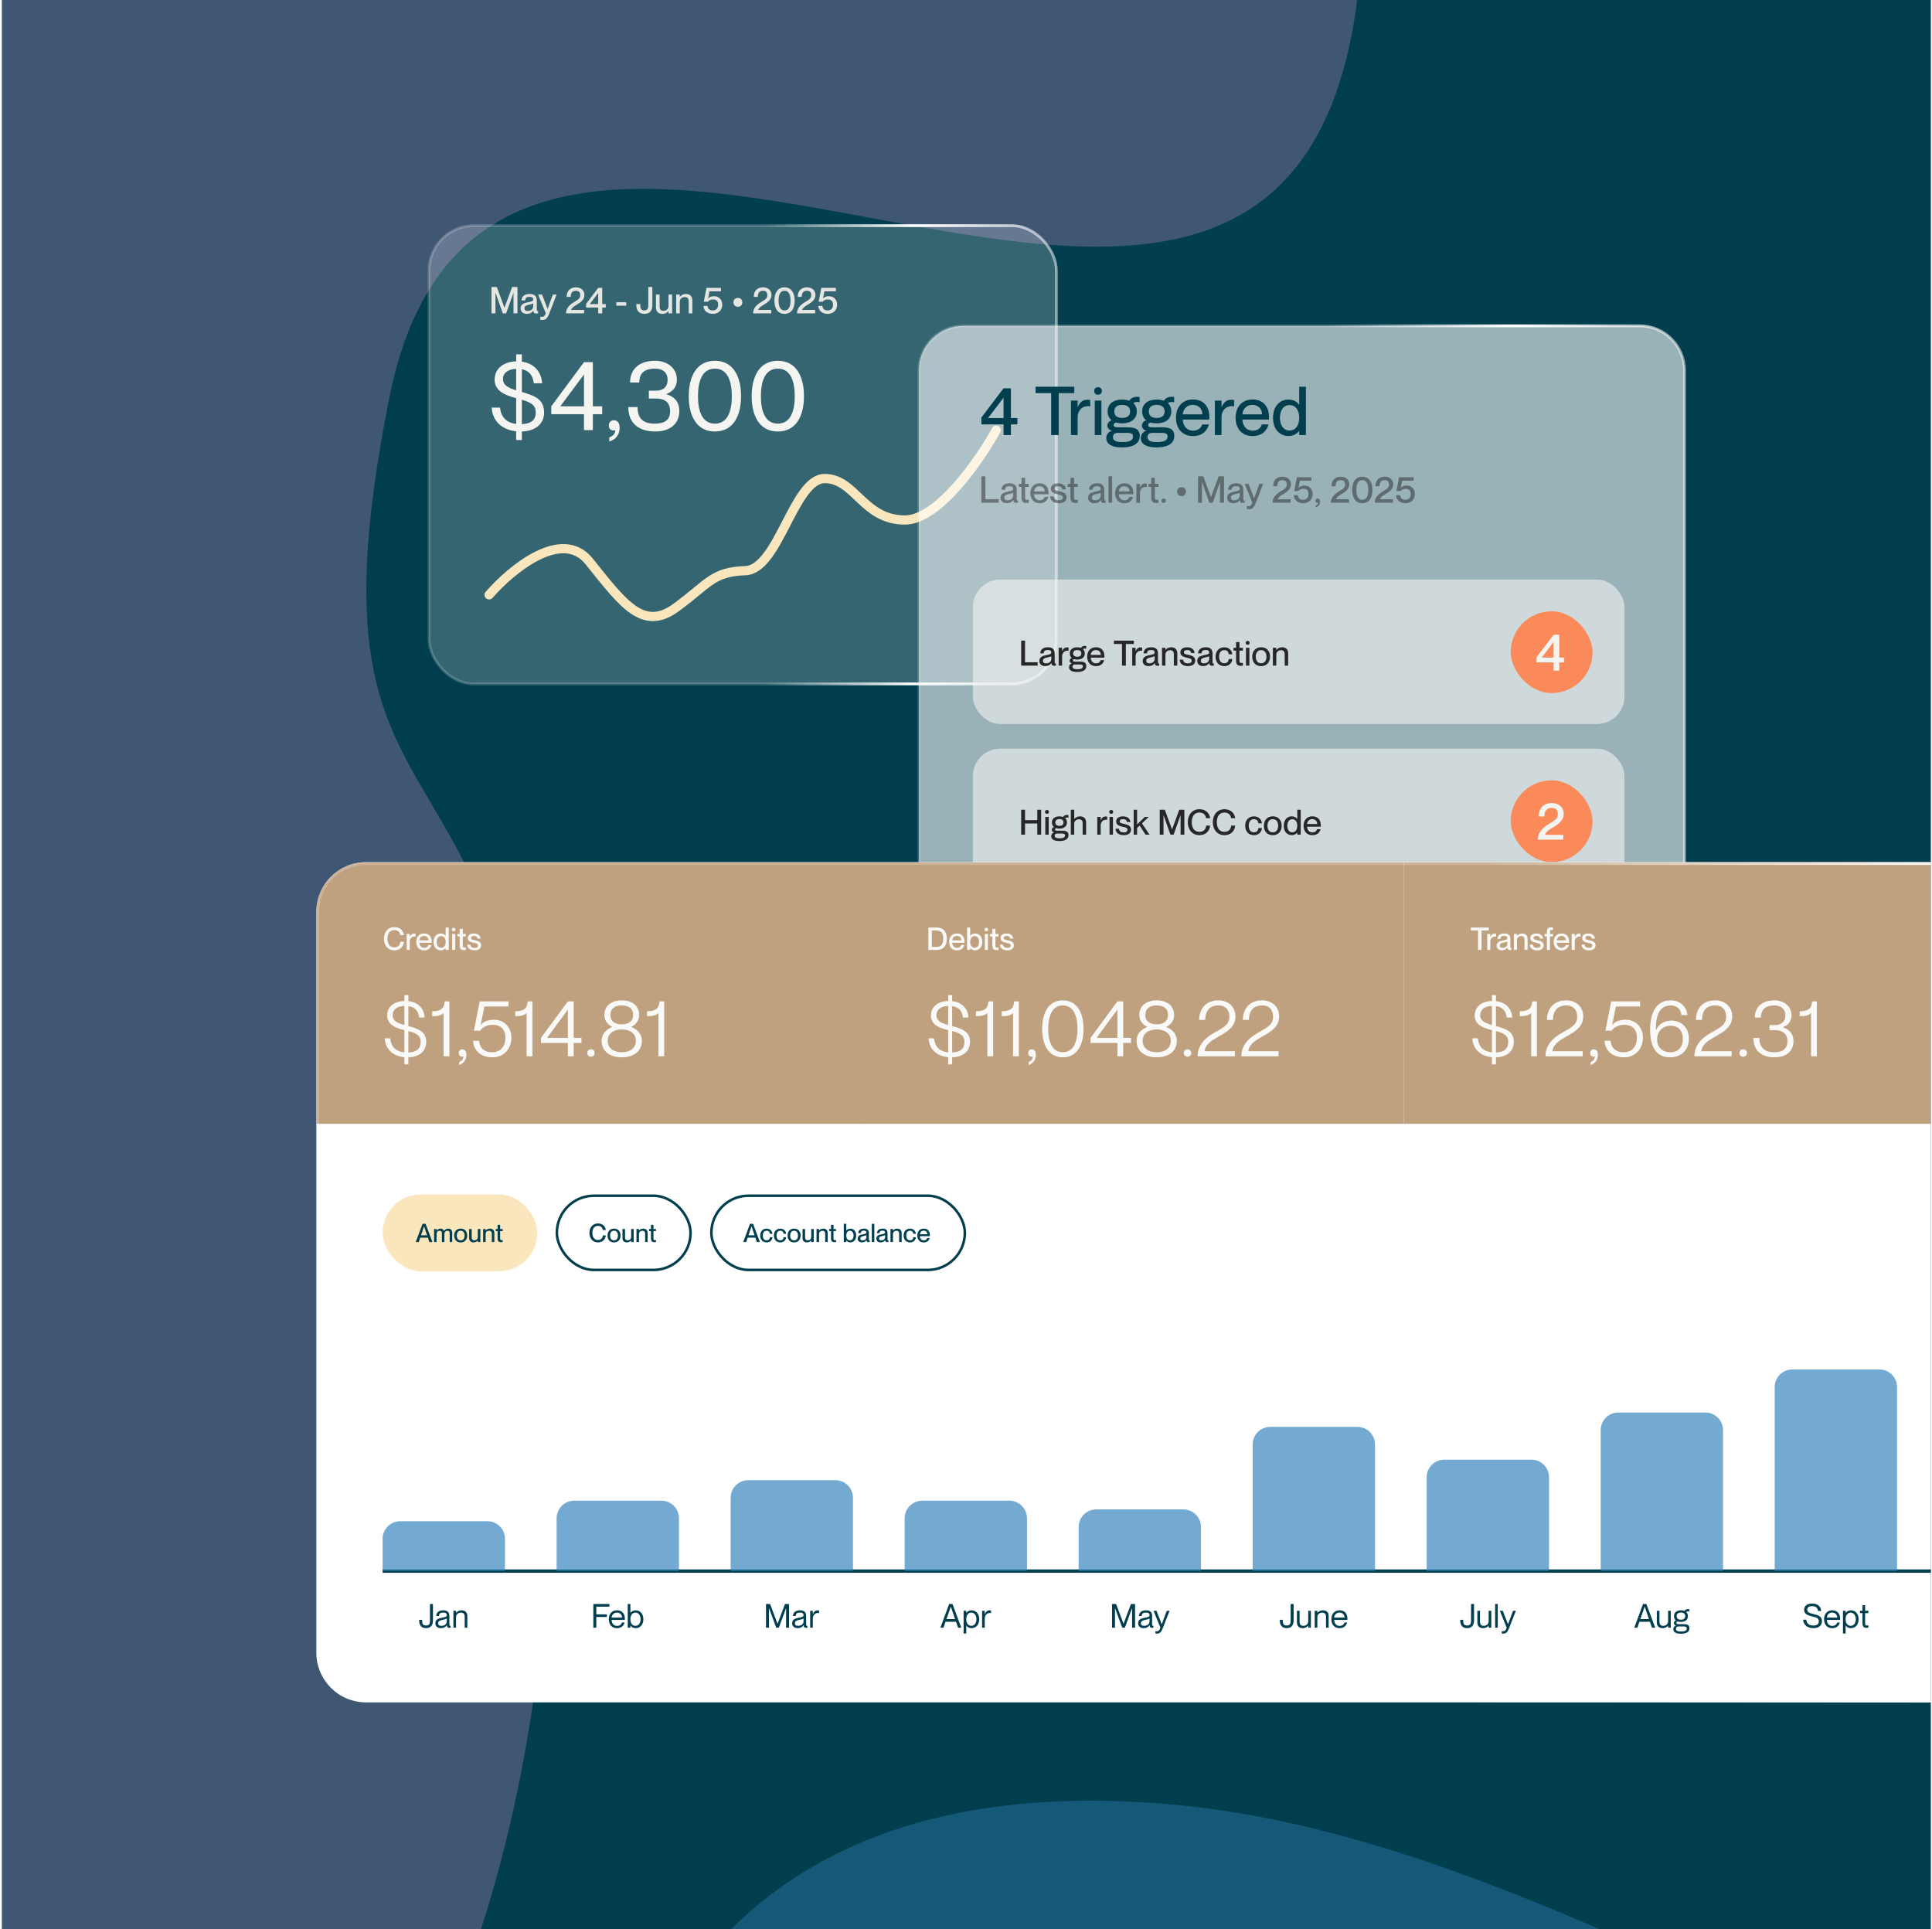 <svg width="629" height="628" viewBox="0 0 629 628" fill="none" xmlns="http://www.w3.org/2000/svg">
<g clip-path="url(#clip0_771_10261)">
<rect width="628" height="628" transform="translate(0.621)" fill="#013E4E"/>
<g opacity="0.37" filter="url(#filter0_f_771_10261)">
<path d="M179.733 483.531C171.139 761.85 -2.195 845.616 -60.928 669.977C-144.968 514.155 -268.928 123.607 -92.443 -192.001C128.163 -586.512 466.234 -192.001 441.882 -0.15C417.529 191.701 161.111 -43.384 126.73 129.552C92.35 302.488 188.328 205.212 179.733 483.531Z" fill="#AA81B7"/>
</g>
<g opacity="0.37" filter="url(#filter1_f_771_10261)">
<path d="M383.389 587.633C205.387 570.59 180.77 712.613 194.026 803.507C517.838 1371.6 1165.46 994.765 1447.61 875.466C1729.77 756.167 1396.49 235.416 1065.1 138.84C733.712 42.264 957.162 517.568 849.224 659.591C741.287 801.614 561.391 604.675 383.389 587.633Z" fill="#3985BE"/>
</g>
<rect x="139.683" y="73.457" width="204.231" height="149.192" rx="14.554" fill="white" fill-opacity="0.2"/>
<rect x="139.683" y="73.457" width="204.231" height="149.192" rx="14.554" stroke="url(#paint0_linear_771_10261)" stroke-width="0.913"/>
<path d="M168.047 143.262V140.412C163.756 139.963 160.362 137.402 160.074 132.694H162.796C163.084 135.608 164.685 137.594 168.047 138.01V129.62C164.909 128.787 161.034 127.475 161.034 123.664C161.034 120.109 163.724 117.772 168.047 117.644V115.37H169.905V117.74C173.523 118.252 176.213 120.622 176.501 124.785H173.779C173.491 122.127 172.146 120.654 169.905 120.205V127.603C174.292 128.916 177.142 130.004 177.142 134.359C177.142 137.594 174.804 140.316 169.905 140.476V143.262H168.047ZM163.756 123.376C163.756 125.521 165.614 126.29 168.047 127.058V120.077C165.422 120.173 163.756 121.422 163.756 123.376ZM169.905 138.074C173.235 137.946 174.42 136.409 174.42 134.359C174.42 132.022 173.139 131.093 169.905 130.132V138.074ZM190.133 140.027V134.84H179.47V132.278L190.133 117.9H193.015V132.278H196.058V134.84H193.015V140.027H190.133ZM182.416 132.278H190.133V121.903L182.416 132.278ZM198.365 142.365C199.422 142.045 200.318 141.308 200.318 140.027C199.39 140.38 198.205 139.963 198.205 138.586C198.205 137.466 198.877 136.825 199.838 136.825C201.119 136.825 201.727 137.754 201.727 139.355C201.727 141.18 200.767 143.005 198.365 143.742V142.365ZM213.326 140.476C207.69 140.476 204.552 137.53 204.552 132.534H207.562C207.562 135.736 208.907 137.914 213.102 137.914C216.912 137.914 218.161 136.345 218.161 133.815C218.161 130.485 215.759 129.748 213.614 129.748H211.244V127.186H213.486C215.759 127.186 217.361 126.13 217.361 123.568C217.361 121.775 216.272 120.013 213.262 120.013C208.939 120.013 208.138 122.351 208.138 124.528H205.128C205.128 120.462 207.786 117.451 213.262 117.451C217.04 117.451 220.371 119.661 220.371 123.568C220.371 125.905 219.218 127.378 216.976 128.275V128.339C219.954 129.268 221.171 131.221 221.171 133.815C221.171 138.042 218.065 140.476 213.326 140.476ZM232.752 140.476C226.699 140.476 224.234 135.256 224.234 128.98C224.234 122.703 226.699 117.451 232.752 117.451C238.804 117.451 241.27 122.703 241.27 128.98C241.27 135.256 238.804 140.476 232.752 140.476ZM227.244 128.98C227.244 133.687 228.525 137.914 232.752 137.914C236.979 137.914 238.259 133.687 238.259 128.98C238.259 124.272 236.979 120.013 232.752 120.013C228.525 120.013 227.244 124.272 227.244 128.98ZM253.235 140.476C247.182 140.476 244.717 135.256 244.717 128.98C244.717 122.703 247.182 117.451 253.235 117.451C259.287 117.451 261.753 122.703 261.753 128.98C261.753 135.256 259.287 140.476 253.235 140.476ZM247.727 128.98C247.727 133.687 249.008 137.914 253.235 137.914C257.462 137.914 258.743 133.687 258.743 128.98C258.743 124.272 257.462 120.013 253.235 120.013C249.008 120.013 247.727 124.272 247.727 128.98Z" fill="#F4F4F1"/>
<path d="M160.01 102.014V93.428H161.751L164.225 100.176H164.249L166.734 93.428H168.476V102.014H167.179V95.349H167.155L164.789 102.014H163.696L161.331 95.349H161.307V102.014H160.01ZM171.504 102.182C170.279 102.182 169.499 101.473 169.499 100.429C169.499 99.06 170.531 98.651 172.057 98.363C173.017 98.183 173.606 98.063 173.606 97.463C173.606 97.018 173.341 96.646 172.441 96.646C171.372 96.646 171.048 96.982 170.988 97.799H169.787C169.847 96.622 170.616 95.697 172.489 95.697C173.75 95.697 174.758 96.226 174.758 97.811V100.621C174.758 101.065 174.818 101.293 175.047 101.293C175.083 101.293 175.119 101.293 175.191 101.281V102.002C174.987 102.05 174.782 102.074 174.59 102.074C174.014 102.074 173.69 101.846 173.63 101.149H173.606C173.197 101.786 172.501 102.182 171.504 102.182ZM170.736 100.345C170.736 100.921 171.036 101.233 171.768 101.233C172.825 101.233 173.606 100.693 173.606 99.624V98.747C173.413 98.927 172.885 99.06 172.261 99.192C171.18 99.408 170.736 99.708 170.736 100.345ZM176.657 104.163C176.392 104.163 176.212 104.139 175.9 104.079V103.118C176.104 103.142 176.212 103.154 176.404 103.154C176.885 103.154 177.425 102.914 177.677 101.954L175.192 95.889H176.476L178.266 100.573H178.29L179.983 95.889H181.208L178.794 102.158C178.194 103.671 177.605 104.163 176.657 104.163ZM184.275 102.014C184.275 100.453 185.223 99.372 186.809 98.387C188.214 97.534 188.91 97.186 188.91 96.082C188.91 95.397 188.646 94.665 187.505 94.665C186.208 94.665 185.812 95.505 185.812 96.646H184.491C184.491 94.881 185.44 93.548 187.541 93.548C189.042 93.548 190.267 94.448 190.267 96.034C190.267 97.643 188.958 98.471 187.757 99.204C186.953 99.684 186.184 100.14 185.944 100.873V100.897H190.171V102.014H184.275ZM194.759 102.014V100.116H190.82V98.915L194.759 93.716H196.068V99H197.221V100.116H196.068V102.014H194.759ZM192.009 99H194.759V95.385L192.009 99ZM200.648 99.516V98.399H203.878V99.516H200.648ZM209.78 102.182C207.751 102.182 207.186 100.789 207.186 99.336V98.987H208.459V99.336C208.459 100.32 208.627 101.041 209.756 101.041C210.873 101.041 211.065 100.32 211.065 99.336V93.428H212.386V99.336C212.386 100.789 211.809 102.182 209.78 102.182ZM215.604 102.182C214.475 102.182 213.562 101.533 213.562 100.128V95.889H214.751V99.804C214.751 100.633 215.111 101.185 215.988 101.185C216.996 101.185 217.645 100.573 217.645 99.648V95.889H218.822V102.014H217.645V101.245H217.621C217.297 101.713 216.66 102.182 215.604 102.182ZM224.213 98.087C224.213 97.27 223.853 96.718 222.976 96.718C221.968 96.718 221.319 97.33 221.319 98.255V102.014H220.142V95.889H221.319V96.658H221.343C221.667 96.19 222.304 95.709 223.361 95.709C224.489 95.709 225.402 96.358 225.402 97.763V102.014H224.213V98.087ZM232.124 102.182C230.143 102.182 229.062 100.981 229.014 99.588H230.335C230.419 100.345 230.864 101.065 232.052 101.065C233.109 101.065 233.806 100.417 233.806 99.18C233.806 98.015 233.169 97.487 232.136 97.487C231.464 97.487 230.852 97.715 230.455 98.231H229.122L230.011 93.716H234.73V94.833H231.008L230.551 97.126V97.15C230.984 96.706 231.596 96.43 232.485 96.43C234.058 96.43 235.151 97.595 235.151 99.18C235.151 101.017 233.83 102.182 232.124 102.182ZM240.238 99.876C239.386 99.876 238.785 99.276 238.785 98.423C238.785 97.571 239.386 96.982 240.238 96.982C241.091 96.982 241.679 97.571 241.679 98.423C241.679 99.276 241.091 99.876 240.238 99.876ZM245.185 102.014C245.185 100.453 246.133 99.372 247.718 98.387C249.123 97.534 249.82 97.186 249.82 96.082C249.82 95.397 249.556 94.665 248.415 94.665C247.118 94.665 246.722 95.505 246.722 96.646H245.401C245.401 94.881 246.349 93.548 248.451 93.548C249.952 93.548 251.177 94.448 251.177 96.034C251.177 97.643 249.868 98.471 248.667 99.204C247.863 99.684 247.094 100.14 246.854 100.873V100.897H251.081V102.014H245.185ZM255.423 102.182C253.106 102.182 252.121 100.248 252.121 97.871C252.121 95.493 253.106 93.548 255.423 93.548C257.741 93.548 258.726 95.493 258.726 97.871C258.726 100.248 257.741 102.182 255.423 102.182ZM253.478 97.871C253.478 99.576 253.934 101.065 255.423 101.065C256.924 101.065 257.369 99.576 257.369 97.871C257.369 96.166 256.924 94.665 255.423 94.665C253.934 94.665 253.478 96.166 253.478 97.871ZM259.492 102.014C259.492 100.453 260.44 99.372 262.025 98.387C263.43 97.534 264.127 97.186 264.127 96.082C264.127 95.397 263.863 94.665 262.722 94.665C261.425 94.665 261.029 95.505 261.029 96.646H259.708C259.708 94.881 260.656 93.548 262.758 93.548C264.259 93.548 265.484 94.448 265.484 96.034C265.484 97.643 264.175 98.471 262.974 99.204C262.169 99.684 261.401 100.14 261.161 100.873V100.897H265.388V102.014H259.492ZM269.522 102.182C267.54 102.182 266.46 100.981 266.412 99.588H267.733C267.817 100.345 268.261 101.065 269.45 101.065C270.507 101.065 271.203 100.417 271.203 99.18C271.203 98.015 270.567 97.487 269.534 97.487C268.861 97.487 268.249 97.715 267.853 98.231H266.52L267.408 93.716H272.128V94.833H268.405L267.949 97.126V97.15C268.381 96.706 268.993 96.43 269.882 96.43C271.455 96.43 272.548 97.595 272.548 99.18C272.548 101.017 271.227 102.182 269.522 102.182Z" fill="#E5E5E2"/>
<path d="M159.241 193.653C166.404 185.406 182.949 171.686 191.831 182.782C202.932 196.651 209.379 205.648 220.122 197.776C230.866 189.904 231.941 186.156 242.684 185.781C253.428 185.406 258.442 155.793 268.469 155.793C278.497 155.793 281.004 169.287 294.612 169.287C305.499 169.287 318.965 149.795 324.337 140.049" stroke="#F9E6BC" stroke-width="3.002" stroke-linecap="round"/>
<path d="M313.726 106.08H533.88C541.918 106.08 548.434 112.596 548.434 120.634V350.795C548.434 358.833 541.918 365.349 533.88 365.349H313.726C305.688 365.349 299.172 358.833 299.172 350.795V120.634C299.172 112.596 305.688 106.08 313.726 106.08Z" fill="white" fill-opacity="0.6"/>
<path d="M313.726 106.08H533.88C541.918 106.08 548.434 112.596 548.434 120.634V350.795C548.434 358.833 541.918 365.349 533.88 365.349H313.726C305.688 365.349 299.172 358.833 299.172 350.795V120.634C299.172 112.596 305.688 106.08 313.726 106.08Z" stroke="url(#paint1_linear_771_10261)" stroke-width="0.913"/>
<path d="M326.721 141.633V138.154H319.5V135.953L326.721 126.42H329.121V136.107H331.234V138.154H329.121V141.633H326.721ZM321.68 136.107H326.721V129.48L321.68 136.107ZM342.229 141.633V127.983H337.144V125.892H349.759V127.983H344.673V141.633H342.229ZM350.841 135.821V141.633H348.684V130.405H350.841V132.54H350.885C351.458 131.131 352.382 130.141 353.901 130.141C354.298 130.141 354.606 130.163 354.936 130.207V132.276C354.65 132.232 354.452 132.21 354.209 132.21C352.25 132.21 350.841 133.685 350.841 135.821ZM356.423 141.633V130.405H358.581V141.633H356.423ZM356.225 127.279C356.225 126.618 356.688 126.046 357.48 126.046C358.295 126.046 358.735 126.618 358.735 127.279C358.735 127.939 358.295 128.512 357.48 128.512C356.688 128.512 356.225 127.939 356.225 127.279ZM365.321 145.662C362.217 145.662 360.17 144.715 360.17 142.601C360.17 141.259 361.16 140.444 362.019 140.202C361.05 140.004 360.522 139.321 360.522 138.573C360.522 137.89 360.962 137.186 361.909 136.811C361.072 136.151 360.61 135.16 360.61 133.949C360.61 131.572 362.393 130.075 365.343 130.075C366.224 130.075 366.995 130.207 367.655 130.449C368.205 129.612 369.042 129.172 370.187 129.172C370.451 129.172 370.737 129.216 371.023 129.26V130.933C370.781 130.889 370.561 130.867 370.319 130.867C369.791 130.867 369.306 130.955 368.976 131.242C369.702 131.902 370.099 132.827 370.099 133.949C370.099 136.327 368.293 137.824 365.343 137.824C364.617 137.824 363.956 137.736 363.362 137.56C362.834 137.648 362.569 137.934 362.569 138.375C362.569 138.881 362.988 139.123 363.868 139.123H367.171C369.504 139.123 371.067 139.629 371.067 141.985C371.067 144.517 368.668 145.662 365.321 145.662ZM362.349 142.315C362.349 143.614 363.692 143.922 365.387 143.922C367.391 143.922 368.888 143.526 368.888 142.117C368.888 141.369 368.47 140.928 367.017 140.928H363.846C362.834 140.928 362.349 141.501 362.349 142.315ZM362.768 133.949C362.768 135.314 363.692 136.063 365.343 136.063C367.017 136.063 367.919 135.314 367.919 133.949C367.919 132.562 366.995 131.814 365.343 131.814C363.692 131.814 362.768 132.562 362.768 133.949ZM376.566 145.662C373.461 145.662 371.414 144.715 371.414 142.601C371.414 141.259 372.405 140.444 373.263 140.202C372.295 140.004 371.766 139.321 371.766 138.573C371.766 137.89 372.207 137.186 373.153 136.811C372.317 136.151 371.854 135.16 371.854 133.949C371.854 131.572 373.638 130.075 376.588 130.075C377.468 130.075 378.239 130.207 378.899 130.449C379.45 129.612 380.286 129.172 381.431 129.172C381.695 129.172 381.981 129.216 382.268 129.26V130.933C382.025 130.889 381.805 130.867 381.563 130.867C381.035 130.867 380.55 130.955 380.22 131.242C380.947 131.902 381.343 132.827 381.343 133.949C381.343 136.327 379.538 137.824 376.588 137.824C375.861 137.824 375.201 137.736 374.606 137.56C374.078 137.648 373.814 137.934 373.814 138.375C373.814 138.881 374.232 139.123 375.113 139.123H378.415C380.749 139.123 382.312 139.629 382.312 141.985C382.312 144.517 379.912 145.662 376.566 145.662ZM373.594 142.315C373.594 143.614 374.936 143.922 376.632 143.922C378.635 143.922 380.132 143.526 380.132 142.117C380.132 141.369 379.714 140.928 378.261 140.928H375.091C374.078 140.928 373.594 141.501 373.594 142.315ZM374.012 133.949C374.012 135.314 374.936 136.063 376.588 136.063C378.261 136.063 379.163 135.314 379.163 133.949C379.163 132.562 378.239 131.814 376.588 131.814C374.936 131.814 374.012 132.562 374.012 133.949ZM388.404 141.963C384.838 141.963 382.856 139.431 382.856 135.997C382.856 132.474 384.97 130.053 388.404 130.053C391.817 130.053 393.732 132.298 393.732 135.777C393.732 136.085 393.732 136.415 393.71 136.591H385.08C385.124 138.463 386.225 140.202 388.448 140.202C390.43 140.202 391.178 138.925 391.398 138.176H393.578C393.005 140.334 391.354 141.963 388.404 141.963ZM385.08 134.896H391.464C391.464 133.135 390.254 131.814 388.338 131.814C386.533 131.814 385.212 133.047 385.08 134.896ZM397.688 135.821V141.633H395.531V130.405H397.688V132.54H397.732C398.305 131.131 399.23 130.141 400.749 130.141C401.145 130.141 401.453 130.163 401.783 130.207V132.276C401.497 132.232 401.299 132.21 401.057 132.21C399.097 132.21 397.688 133.685 397.688 135.821ZM407.818 141.963C404.252 141.963 402.27 139.431 402.27 135.997C402.27 132.474 404.384 130.053 407.818 130.053C411.231 130.053 413.146 132.298 413.146 135.777C413.146 136.085 413.146 136.415 413.124 136.591H404.494C404.538 138.463 405.639 140.202 407.862 140.202C409.844 140.202 410.592 138.925 410.812 138.176H412.992C412.42 140.334 410.768 141.963 407.818 141.963ZM404.494 134.896H410.878C410.878 133.135 409.668 131.814 407.752 131.814C405.947 131.814 404.626 133.047 404.494 134.896ZM419.48 141.941C416.618 141.941 414.461 139.717 414.461 136.019C414.461 132.32 416.618 130.075 419.48 130.075C421.241 130.075 422.342 130.889 422.937 131.77H422.981V125.892H425.16V141.633H422.981V140.312H422.937C422.342 141.104 421.241 141.941 419.48 141.941ZM416.706 136.019C416.706 138.22 417.719 140.158 419.832 140.158C421.77 140.158 422.981 138.551 422.981 136.019C422.981 133.465 421.77 131.88 419.832 131.88C417.719 131.88 416.706 133.817 416.706 136.019Z" fill="#013E4E"/>
<path opacity="0.5" d="M319.498 163.656V155.07H320.819V162.515H325.166V163.656H319.498ZM327.756 163.824C326.531 163.824 325.75 163.116 325.75 162.071C325.75 160.702 326.783 160.294 328.308 160.006C329.269 159.826 329.857 159.705 329.857 159.105C329.857 158.661 329.593 158.288 328.692 158.288C327.624 158.288 327.299 158.625 327.239 159.441H326.039C326.099 158.264 326.867 157.34 328.74 157.34C330.001 157.34 331.01 157.868 331.01 159.453V162.263C331.01 162.708 331.07 162.936 331.298 162.936C331.334 162.936 331.37 162.936 331.442 162.924V163.644C331.238 163.692 331.034 163.716 330.842 163.716C330.266 163.716 329.941 163.488 329.881 162.792H329.857C329.449 163.428 328.752 163.824 327.756 163.824ZM326.987 161.987C326.987 162.563 327.287 162.876 328.02 162.876C329.077 162.876 329.857 162.335 329.857 161.267V160.39C329.665 160.57 329.137 160.702 328.512 160.834C327.432 161.05 326.987 161.351 326.987 161.987ZM334.179 163.728C333.182 163.728 332.57 163.344 332.57 161.927V158.505H331.681V157.532H332.57V155.563H333.747V157.532H334.923V158.505H333.747V161.963C333.747 162.612 333.927 162.756 334.431 162.756C334.623 162.756 334.719 162.744 334.935 162.708V163.656C334.623 163.716 334.443 163.728 334.179 163.728ZM338.475 163.836C336.53 163.836 335.449 162.455 335.449 160.582C335.449 158.661 336.602 157.34 338.475 157.34C340.336 157.34 341.381 158.565 341.381 160.462C341.381 160.63 341.381 160.81 341.369 160.906H336.662C336.686 161.927 337.286 162.876 338.499 162.876C339.58 162.876 339.988 162.179 340.108 161.771H341.297C340.985 162.948 340.084 163.836 338.475 163.836ZM336.662 159.982H340.144C340.144 159.021 339.484 158.3 338.439 158.3C337.454 158.3 336.734 158.973 336.662 159.982ZM344.73 163.824C342.869 163.824 341.944 162.864 341.908 161.615H343.097C343.157 162.323 343.577 162.876 344.718 162.876C345.751 162.876 346.027 162.419 346.027 161.975C346.027 161.207 345.211 161.122 344.418 160.954C343.349 160.702 342.124 160.39 342.124 159.117C342.124 158.06 342.977 157.352 344.466 157.352C346.135 157.352 346.94 158.252 347.024 159.309H345.835C345.751 158.841 345.511 158.3 344.478 158.3C343.697 158.3 343.349 158.613 343.349 159.069C343.349 159.705 344.034 159.766 344.91 159.958C346.027 160.222 347.252 160.546 347.252 161.915C347.252 163.104 346.339 163.824 344.73 163.824ZM350.128 163.728C349.131 163.728 348.518 163.344 348.518 161.927V158.505H347.63V157.532H348.518V155.563H349.695V157.532H350.872V158.505H349.695V161.963C349.695 162.612 349.875 162.756 350.38 162.756C350.572 162.756 350.668 162.744 350.884 162.708V163.656C350.572 163.716 350.392 163.728 350.128 163.728ZM356.252 163.824C355.027 163.824 354.247 163.116 354.247 162.071C354.247 160.702 355.28 160.294 356.805 160.006C357.765 159.826 358.354 159.705 358.354 159.105C358.354 158.661 358.09 158.288 357.189 158.288C356.12 158.288 355.796 158.625 355.736 159.441H354.535C354.595 158.264 355.364 157.34 357.237 157.34C358.498 157.34 359.507 157.868 359.507 159.453V162.263C359.507 162.708 359.567 162.936 359.795 162.936C359.831 162.936 359.867 162.936 359.939 162.924V163.644C359.735 163.692 359.531 163.716 359.339 163.716C358.762 163.716 358.438 163.488 358.378 162.792H358.354C357.946 163.428 357.249 163.824 356.252 163.824ZM355.484 161.987C355.484 162.563 355.784 162.876 356.517 162.876C357.573 162.876 358.354 162.335 358.354 161.267V160.39C358.162 160.57 357.633 160.702 357.009 160.834C355.928 161.05 355.484 161.351 355.484 161.987ZM360.891 163.656V155.07H362.068V163.656H360.891ZM366.069 163.836C364.123 163.836 363.042 162.455 363.042 160.582C363.042 158.661 364.195 157.34 366.069 157.34C367.93 157.34 368.975 158.565 368.975 160.462C368.975 160.63 368.975 160.81 368.963 160.906H364.255C364.279 161.927 364.88 162.876 366.093 162.876C367.173 162.876 367.582 162.179 367.702 161.771H368.891C368.578 162.948 367.678 163.836 366.069 163.836ZM364.255 159.982H367.738C367.738 159.021 367.077 158.3 366.033 158.3C365.048 158.3 364.327 158.973 364.255 159.982ZM371.133 160.486V163.656H369.956V157.532H371.133V158.697H371.157C371.469 157.928 371.973 157.388 372.802 157.388C373.018 157.388 373.186 157.4 373.366 157.424V158.553C373.21 158.529 373.102 158.517 372.97 158.517C371.901 158.517 371.133 159.321 371.133 160.486ZM376.419 163.728C375.423 163.728 374.81 163.344 374.81 161.927V158.505H373.922V157.532H374.81V155.563H375.987V157.532H377.164V158.505H375.987V161.963C375.987 162.612 376.167 162.756 376.672 162.756C376.864 162.756 376.96 162.744 377.176 162.708V163.656C376.864 163.716 376.684 163.728 376.419 163.728ZM378.858 163.716C378.402 163.716 378.138 163.392 378.138 163.008C378.138 162.624 378.402 162.299 378.858 162.299C379.315 162.299 379.567 162.624 379.567 163.008C379.567 163.392 379.315 163.716 378.858 163.716ZM384.669 161.519C383.817 161.519 383.216 160.918 383.216 160.066C383.216 159.213 383.817 158.625 384.669 158.625C385.522 158.625 386.11 159.213 386.11 160.066C386.11 160.918 385.522 161.519 384.669 161.519ZM390.036 163.656V155.07H391.777L394.251 161.819H394.275L396.761 155.07H398.502V163.656H397.205V156.992H397.181L394.815 163.656H393.722L391.357 156.992H391.333V163.656H390.036ZM401.53 163.824C400.305 163.824 399.525 163.116 399.525 162.071C399.525 160.702 400.558 160.294 402.083 160.006C403.043 159.826 403.632 159.705 403.632 159.105C403.632 158.661 403.368 158.288 402.467 158.288C401.398 158.288 401.074 158.625 401.014 159.441H399.813C399.873 158.264 400.642 157.34 402.515 157.34C403.776 157.34 404.785 157.868 404.785 159.453V162.263C404.785 162.708 404.845 162.936 405.073 162.936C405.109 162.936 405.145 162.936 405.217 162.924V163.644C405.013 163.692 404.809 163.716 404.616 163.716C404.04 163.716 403.716 163.488 403.656 162.792H403.632C403.223 163.428 402.527 163.824 401.53 163.824ZM400.762 161.987C400.762 162.563 401.062 162.876 401.794 162.876C402.851 162.876 403.632 162.335 403.632 161.267V160.39C403.44 160.57 402.911 160.702 402.287 160.834C401.206 161.05 400.762 161.351 400.762 161.987ZM406.683 165.806C406.418 165.806 406.238 165.782 405.926 165.722V164.761C406.13 164.785 406.238 164.797 406.431 164.797C406.911 164.797 407.451 164.557 407.703 163.596L405.218 157.532H406.503L408.292 162.215H408.316L410.009 157.532H411.234L408.82 163.8C408.22 165.313 407.631 165.806 406.683 165.806ZM414.301 163.656C414.301 162.095 415.249 161.014 416.835 160.03C418.24 159.177 418.936 158.829 418.936 157.724C418.936 157.04 418.672 156.307 417.531 156.307C416.234 156.307 415.838 157.148 415.838 158.288H414.517C414.517 156.523 415.466 155.19 417.567 155.19C419.068 155.19 420.293 156.091 420.293 157.676C420.293 159.285 418.984 160.114 417.783 160.846C416.979 161.327 416.21 161.783 415.97 162.515V162.539H420.197V163.656H414.301ZM424.331 163.824C422.35 163.824 421.269 162.624 421.221 161.231H422.542C422.626 161.987 423.07 162.708 424.259 162.708C425.316 162.708 426.012 162.059 426.012 160.822C426.012 159.657 425.376 159.129 424.343 159.129C423.671 159.129 423.058 159.357 422.662 159.874H421.329L422.218 155.358H426.937V156.475H423.214L422.758 158.769V158.793C423.19 158.349 423.803 158.072 424.691 158.072C426.264 158.072 427.357 159.237 427.357 160.822C427.357 162.66 426.036 163.824 424.331 163.824ZM428.342 164.545C428.786 164.437 429.146 164.161 429.146 163.656C428.726 163.8 428.27 163.596 428.27 163.044C428.27 162.575 428.558 162.299 428.966 162.299C429.482 162.299 429.747 162.696 429.747 163.356C429.747 164.125 429.338 164.869 428.342 165.121V164.545ZM433.287 163.656C433.287 162.095 434.235 161.014 435.821 160.03C437.226 159.177 437.922 158.829 437.922 157.724C437.922 157.04 437.658 156.307 436.517 156.307C435.22 156.307 434.824 157.148 434.824 158.288H433.503C433.503 156.523 434.452 155.19 436.553 155.19C438.054 155.19 439.279 156.091 439.279 157.676C439.279 159.285 437.97 160.114 436.769 160.846C435.965 161.327 435.196 161.783 434.956 162.515V162.539H439.183V163.656H433.287ZM443.525 163.824C441.208 163.824 440.223 161.891 440.223 159.513C440.223 157.136 441.208 155.19 443.525 155.19C445.843 155.19 446.828 157.136 446.828 159.513C446.828 161.891 445.843 163.824 443.525 163.824ZM441.58 159.513C441.58 161.219 442.036 162.708 443.525 162.708C445.026 162.708 445.471 161.219 445.471 159.513C445.471 157.808 445.026 156.307 443.525 156.307C442.036 156.307 441.58 157.808 441.58 159.513ZM447.594 163.656C447.594 162.095 448.542 161.014 450.127 160.03C451.532 159.177 452.229 158.829 452.229 157.724C452.229 157.04 451.965 156.307 450.824 156.307C449.527 156.307 449.131 157.148 449.131 158.288H447.81C447.81 156.523 448.759 155.19 450.86 155.19C452.361 155.19 453.586 156.091 453.586 157.676C453.586 159.285 452.277 160.114 451.076 160.846C450.272 161.327 449.503 161.783 449.263 162.515V162.539H453.49V163.656H447.594ZM457.624 163.824C455.643 163.824 454.562 162.624 454.514 161.231H455.835C455.919 161.987 456.363 162.708 457.552 162.708C458.609 162.708 459.305 162.059 459.305 160.822C459.305 159.657 458.669 159.129 457.636 159.129C456.963 159.129 456.351 159.357 455.955 159.874H454.622L455.51 155.358H460.23V156.475H456.507L456.051 158.769V158.793C456.483 158.349 457.096 158.072 457.984 158.072C459.557 158.072 460.65 159.237 460.65 160.822C460.65 162.66 459.329 163.824 457.624 163.824Z" fill="#272727"/>
<rect opacity="0.6" x="316.729" y="188.68" width="212.149" height="47.033" rx="8.93" fill="#F4F4F1"/>
<path d="M332.467 216.691V208.565H333.717V215.612H337.831V216.691H332.467ZM340.282 216.851C339.123 216.851 338.384 216.18 338.384 215.191C338.384 213.895 339.362 213.509 340.805 213.236C341.714 213.066 342.271 212.952 342.271 212.384C342.271 211.963 342.021 211.611 341.169 211.611C340.157 211.611 339.85 211.929 339.794 212.702H338.657C338.714 211.588 339.441 210.713 341.214 210.713C342.408 210.713 343.362 211.213 343.362 212.713V215.373C343.362 215.794 343.419 216.009 343.635 216.009C343.669 216.009 343.703 216.009 343.772 215.998V216.68C343.578 216.726 343.385 216.748 343.203 216.748C342.658 216.748 342.351 216.532 342.294 215.873H342.271C341.885 216.475 341.226 216.851 340.282 216.851ZM339.555 215.112C339.555 215.657 339.839 215.953 340.532 215.953C341.533 215.953 342.271 215.441 342.271 214.43V213.6C342.089 213.77 341.589 213.895 340.998 214.021C339.975 214.225 339.555 214.509 339.555 215.112ZM345.786 213.691V216.691H344.672V210.895H345.786V211.997H345.809C346.105 211.27 346.582 210.759 347.366 210.759C347.571 210.759 347.73 210.77 347.9 210.793V211.861C347.753 211.838 347.65 211.827 347.525 211.827C346.514 211.827 345.786 212.588 345.786 213.691ZM350.709 218.771C349.106 218.771 348.049 218.283 348.049 217.191C348.049 216.498 348.561 216.078 349.004 215.953C348.504 215.85 348.231 215.498 348.231 215.112C348.231 214.759 348.459 214.396 348.947 214.202C348.515 213.861 348.277 213.35 348.277 212.725C348.277 211.497 349.197 210.725 350.72 210.725C351.175 210.725 351.573 210.793 351.914 210.918C352.198 210.486 352.63 210.259 353.221 210.259C353.357 210.259 353.505 210.281 353.653 210.304V211.168C353.528 211.145 353.414 211.134 353.289 211.134C353.016 211.134 352.766 211.179 352.596 211.327C352.971 211.668 353.175 212.145 353.175 212.725C353.175 213.952 352.243 214.725 350.72 214.725C350.345 214.725 350.004 214.68 349.697 214.589C349.425 214.634 349.288 214.782 349.288 215.009C349.288 215.271 349.504 215.396 349.959 215.396H351.664C352.868 215.396 353.675 215.657 353.675 216.873C353.675 218.18 352.437 218.771 350.709 218.771ZM349.175 217.044C349.175 217.714 349.868 217.873 350.743 217.873C351.777 217.873 352.55 217.669 352.55 216.941C352.55 216.555 352.334 216.328 351.584 216.328H349.948C349.425 216.328 349.175 216.623 349.175 217.044ZM349.391 212.725C349.391 213.43 349.868 213.816 350.72 213.816C351.584 213.816 352.05 213.43 352.05 212.725C352.05 212.009 351.573 211.622 350.72 211.622C349.868 211.622 349.391 212.009 349.391 212.725ZM356.821 216.862C354.98 216.862 353.957 215.555 353.957 213.782C353.957 211.963 355.048 210.713 356.821 210.713C358.582 210.713 359.571 211.872 359.571 213.668C359.571 213.827 359.571 213.998 359.56 214.089H355.105C355.127 215.055 355.696 215.953 356.843 215.953C357.866 215.953 358.253 215.293 358.366 214.907H359.492C359.196 216.021 358.344 216.862 356.821 216.862ZM355.105 213.214H358.401C358.401 212.304 357.775 211.622 356.787 211.622C355.855 211.622 355.173 212.259 355.105 213.214ZM365.281 216.691V209.645H362.656V208.565H369.168V209.645H366.543V216.691H365.281ZM369.727 213.691V216.691H368.613V210.895H369.727V211.997H369.75C370.045 211.27 370.523 210.759 371.307 210.759C371.512 210.759 371.671 210.77 371.841 210.793V211.861C371.693 211.838 371.591 211.827 371.466 211.827C370.455 211.827 369.727 212.588 369.727 213.691ZM373.924 216.851C372.764 216.851 372.026 216.18 372.026 215.191C372.026 213.895 373.003 213.509 374.447 213.236C375.356 213.066 375.913 212.952 375.913 212.384C375.913 211.963 375.663 211.611 374.81 211.611C373.799 211.611 373.492 211.929 373.435 212.702H372.298C372.355 211.588 373.083 210.713 374.856 210.713C376.049 210.713 377.004 211.213 377.004 212.713V215.373C377.004 215.794 377.061 216.009 377.277 216.009C377.311 216.009 377.345 216.009 377.413 215.998V216.68C377.22 216.726 377.027 216.748 376.845 216.748C376.299 216.748 375.992 216.532 375.935 215.873H375.913C375.526 216.475 374.867 216.851 373.924 216.851ZM373.196 215.112C373.196 215.657 373.481 215.953 374.174 215.953C375.174 215.953 375.913 215.441 375.913 214.43V213.6C375.731 213.77 375.231 213.895 374.64 214.021C373.617 214.225 373.196 214.509 373.196 215.112ZM382.167 212.975C382.167 212.202 381.826 211.679 380.996 211.679C380.042 211.679 379.428 212.259 379.428 213.134V216.691H378.314V210.895H379.428V211.622H379.451C379.757 211.179 380.36 210.725 381.36 210.725C382.428 210.725 383.292 211.338 383.292 212.668V216.691H382.167V212.975ZM386.748 216.851C384.987 216.851 384.112 215.941 384.078 214.759H385.203C385.26 215.43 385.657 215.953 386.737 215.953C387.714 215.953 387.976 215.521 387.976 215.1C387.976 214.373 387.203 214.293 386.453 214.134C385.441 213.895 384.282 213.6 384.282 212.395C384.282 211.395 385.089 210.725 386.498 210.725C388.078 210.725 388.84 211.577 388.919 212.577H387.794C387.714 212.134 387.487 211.622 386.51 211.622C385.771 211.622 385.441 211.918 385.441 212.35C385.441 212.952 386.089 213.009 386.919 213.191C387.976 213.441 389.135 213.748 389.135 215.043C389.135 216.169 388.271 216.851 386.748 216.851ZM391.682 216.851C390.523 216.851 389.784 216.18 389.784 215.191C389.784 213.895 390.762 213.509 392.205 213.236C393.114 213.066 393.671 212.952 393.671 212.384C393.671 211.963 393.421 211.611 392.569 211.611C391.557 211.611 391.25 211.929 391.194 212.702H390.057C390.114 211.588 390.841 210.713 392.614 210.713C393.808 210.713 394.762 211.213 394.762 212.713V215.373C394.762 215.794 394.819 216.009 395.035 216.009C395.069 216.009 395.103 216.009 395.172 215.998V216.68C394.978 216.726 394.785 216.748 394.603 216.748C394.058 216.748 393.751 216.532 393.694 215.873H393.671C393.285 216.475 392.626 216.851 391.682 216.851ZM390.955 215.112C390.955 215.657 391.239 215.953 391.932 215.953C392.933 215.953 393.671 215.441 393.671 214.43V213.6C393.489 213.77 392.989 213.895 392.398 214.021C391.376 214.225 390.955 214.509 390.955 215.112ZM398.598 216.862C396.87 216.862 395.745 215.612 395.745 213.793C395.745 211.975 396.87 210.725 398.586 210.725C400.075 210.725 401.064 211.691 401.2 212.998H400.041C399.996 212.395 399.655 211.645 398.586 211.645C397.359 211.645 396.904 212.702 396.904 213.793C396.904 214.884 397.359 215.93 398.586 215.93C399.655 215.93 399.996 215.203 400.041 214.543H401.2C401.121 215.873 400.075 216.862 398.598 216.862ZM403.944 216.76C403 216.76 402.421 216.396 402.421 215.055V211.816H401.58V210.895H402.421V209.031H403.535V210.895H404.648V211.816H403.535V215.089C403.535 215.703 403.705 215.839 404.182 215.839C404.364 215.839 404.455 215.828 404.66 215.794V216.691C404.364 216.748 404.194 216.76 403.944 216.76ZM405.651 216.691V210.895H406.765V216.691H405.651ZM405.549 209.281C405.549 208.94 405.788 208.645 406.197 208.645C406.617 208.645 406.844 208.94 406.844 209.281C406.844 209.622 406.617 209.918 406.197 209.918C405.788 209.918 405.549 209.622 405.549 209.281ZM410.586 216.862C408.779 216.862 407.687 215.612 407.687 213.793C407.687 211.986 408.779 210.713 410.586 210.713C412.393 210.713 413.484 211.975 413.484 213.782C413.484 215.6 412.393 216.862 410.586 216.862ZM408.847 213.793C408.847 214.998 409.392 215.941 410.586 215.941C411.768 215.941 412.325 214.998 412.325 213.793C412.325 212.577 411.768 211.645 410.586 211.645C409.392 211.645 408.847 212.577 408.847 213.793ZM418.261 212.975C418.261 212.202 417.92 211.679 417.091 211.679C416.136 211.679 415.522 212.259 415.522 213.134V216.691H414.408V210.895H415.522V211.622H415.545C415.852 211.179 416.454 210.725 417.454 210.725C418.523 210.725 419.386 211.338 419.386 212.668V216.691H418.261V212.975Z" fill="#272727"/>
<rect x="491.85" y="199.002" width="26.636" height="26.636" rx="13.318" fill="#FA8A59"/>
<path d="M505.802 218.32V215.65H500.259V213.96L505.802 206.641H507.645V214.078H509.267V215.65H507.645V218.32H505.802ZM501.932 214.078H505.802V208.991L501.932 214.078Z" fill="#F4F4F1"/>
<rect opacity="0.6" x="316.729" y="243.719" width="212.149" height="47.033" rx="8.93" fill="#F4F4F1"/>
<path d="M332.467 271.73V263.604H333.717V267.002H337.706V263.604H338.968V271.73H337.706V268.082H333.717V271.73H332.467ZM340.311 271.73V265.934H341.424V271.73H340.311ZM340.208 264.32C340.208 263.979 340.447 263.684 340.856 263.684C341.277 263.684 341.504 263.979 341.504 264.32C341.504 264.661 341.277 264.957 340.856 264.957C340.447 264.957 340.208 264.661 340.208 264.32ZM344.904 273.81C343.302 273.81 342.245 273.322 342.245 272.231C342.245 271.537 342.756 271.117 343.199 270.992C342.699 270.889 342.426 270.537 342.426 270.151C342.426 269.798 342.654 269.435 343.143 269.241C342.711 268.9 342.472 268.389 342.472 267.764C342.472 266.536 343.393 265.764 344.916 265.764C345.37 265.764 345.768 265.832 346.109 265.957C346.393 265.525 346.825 265.298 347.416 265.298C347.552 265.298 347.7 265.32 347.848 265.343V266.207C347.723 266.184 347.609 266.173 347.484 266.173C347.211 266.173 346.961 266.218 346.791 266.366C347.166 266.707 347.37 267.184 347.37 267.764C347.37 268.991 346.439 269.764 344.916 269.764C344.54 269.764 344.199 269.719 343.893 269.628C343.62 269.673 343.483 269.821 343.483 270.048C343.483 270.31 343.699 270.435 344.154 270.435H345.859C347.064 270.435 347.871 270.696 347.871 271.912C347.871 273.219 346.632 273.81 344.904 273.81ZM343.37 272.083C343.37 272.753 344.063 272.912 344.938 272.912C345.973 272.912 346.745 272.708 346.745 271.981C346.745 271.594 346.529 271.367 345.779 271.367H344.143C343.62 271.367 343.37 271.662 343.37 272.083ZM343.586 267.764C343.586 268.469 344.063 268.855 344.916 268.855C345.779 268.855 346.245 268.469 346.245 267.764C346.245 267.048 345.768 266.661 344.916 266.661C344.063 266.661 343.586 267.048 343.586 267.764ZM352.477 268.014C352.477 267.241 352.136 266.718 351.306 266.718C350.351 266.718 349.738 267.298 349.738 268.173V271.73H348.624V263.604H349.738V266.661H349.76C350.067 266.218 350.67 265.764 351.67 265.764C352.738 265.764 353.602 266.377 353.602 267.707V271.73H352.477V268.014ZM358.351 268.73V271.73H357.237V265.934H358.351V267.037H358.373C358.669 266.309 359.146 265.798 359.93 265.798C360.135 265.798 360.294 265.809 360.465 265.832V266.9C360.317 266.877 360.214 266.866 360.089 266.866C359.078 266.866 358.351 267.628 358.351 268.73ZM361.232 271.73V265.934H362.346V271.73H361.232ZM361.13 264.32C361.13 263.979 361.369 263.684 361.778 263.684C362.198 263.684 362.426 263.979 362.426 264.32C362.426 264.661 362.198 264.957 361.778 264.957C361.369 264.957 361.13 264.661 361.13 264.32ZM365.849 271.89C364.087 271.89 363.212 270.98 363.178 269.798H364.303C364.36 270.469 364.758 270.992 365.837 270.992C366.815 270.992 367.076 270.56 367.076 270.139C367.076 269.412 366.303 269.332 365.553 269.173C364.542 268.935 363.382 268.639 363.382 267.434C363.382 266.434 364.189 265.764 365.599 265.764C367.179 265.764 367.94 266.616 368.02 267.616H366.894C366.815 267.173 366.588 266.661 365.61 266.661C364.871 266.661 364.542 266.957 364.542 267.389C364.542 267.991 365.19 268.048 366.019 268.23C367.076 268.48 368.236 268.787 368.236 270.082C368.236 271.208 367.372 271.89 365.849 271.89ZM369.091 271.73V263.604H370.204V268.389L372.739 265.934H374.012L371.784 268.059L374.251 271.73H372.943L371.045 268.764L370.204 269.571V271.73H369.091ZM377.574 271.73V263.604H379.222L381.563 269.992H381.586L383.938 263.604H385.586V271.73H384.359V265.423H384.336L382.097 271.73H381.063L378.824 265.423H378.801V271.73H377.574ZM390.487 271.89C388.18 271.89 386.702 270.117 386.702 267.673C386.702 265.218 388.191 263.445 390.498 263.445C392.544 263.445 393.794 264.741 393.988 266.366H392.68C392.533 265.57 392.033 264.525 390.476 264.525C388.68 264.525 387.998 266.048 387.998 267.662C387.998 269.287 388.68 270.81 390.476 270.81C392.044 270.81 392.601 269.764 392.68 268.775H393.988C393.806 270.583 392.544 271.89 390.487 271.89ZM398.645 271.89C396.338 271.89 394.86 270.117 394.86 267.673C394.86 265.218 396.349 263.445 398.656 263.445C400.702 263.445 401.952 264.741 402.145 266.366H400.838C400.691 265.57 400.191 264.525 398.633 264.525C396.838 264.525 396.156 266.048 396.156 267.662C396.156 269.287 396.838 270.81 398.633 270.81C400.202 270.81 400.759 269.764 400.838 268.775H402.145C401.964 270.583 400.702 271.89 398.645 271.89ZM408.243 271.901C406.515 271.901 405.39 270.651 405.39 268.832C405.39 267.014 406.515 265.764 408.231 265.764C409.72 265.764 410.709 266.73 410.845 268.037H409.686C409.641 267.434 409.3 266.684 408.231 266.684C407.004 266.684 406.549 267.741 406.549 268.832C406.549 269.923 407.004 270.969 408.231 270.969C409.3 270.969 409.641 270.242 409.686 269.582H410.845C410.766 270.912 409.72 271.901 408.243 271.901ZM414.382 271.901C412.574 271.901 411.483 270.651 411.483 268.832C411.483 267.025 412.574 265.752 414.382 265.752C416.189 265.752 417.28 267.014 417.28 268.821C417.28 270.639 416.189 271.901 414.382 271.901ZM412.643 268.832C412.643 270.037 413.188 270.98 414.382 270.98C415.564 270.98 416.121 270.037 416.121 268.832C416.121 267.616 415.564 266.684 414.382 266.684C413.188 266.684 412.643 267.616 412.643 268.832ZM420.546 271.89C419.068 271.89 417.954 270.742 417.954 268.832C417.954 266.923 419.068 265.764 420.546 265.764C421.455 265.764 422.023 266.184 422.33 266.639H422.353V263.604H423.478V271.73H422.353V271.049H422.33C422.023 271.458 421.455 271.89 420.546 271.89ZM419.113 268.832C419.113 269.969 419.636 270.969 420.727 270.969C421.728 270.969 422.353 270.139 422.353 268.832C422.353 267.514 421.728 266.696 420.727 266.696C419.636 266.696 419.113 267.696 419.113 268.832ZM427.267 271.901C425.426 271.901 424.403 270.594 424.403 268.821C424.403 267.002 425.494 265.752 427.267 265.752C429.029 265.752 430.017 266.911 430.017 268.707C430.017 268.866 430.017 269.037 430.006 269.128H425.551C425.573 270.094 426.142 270.992 427.29 270.992C428.313 270.992 428.699 270.333 428.813 269.946H429.938C429.642 271.06 428.79 271.901 427.267 271.901ZM425.551 268.253H428.847C428.847 267.343 428.222 266.661 427.233 266.661C426.301 266.661 425.619 267.298 425.551 268.253Z" fill="#272727"/>
<rect x="491.85" y="254.041" width="26.636" height="26.636" rx="13.318" fill="#FA8A59"/>
<path d="M500.657 273.359C500.657 271.162 501.992 269.641 504.223 268.255C506.201 267.055 507.181 266.565 507.181 265.01C507.181 264.047 506.809 263.016 505.204 263.016C503.378 263.016 502.821 264.199 502.821 265.804H500.961C500.961 263.32 502.297 261.444 505.254 261.444C507.367 261.444 509.091 262.711 509.091 264.942C509.091 267.207 507.249 268.373 505.559 269.404C504.426 270.08 503.344 270.723 503.006 271.754V271.788H508.956V273.359H500.657Z" fill="#F4F4F1"/>
<rect opacity="0.6" x="316.729" y="298.758" width="212.149" height="47.033" rx="8.93" fill="#F4F4F1"/>
<path d="M332.467 326.77V318.643H333.717V322.041H337.706V318.643H338.968V326.77H337.706V323.121H333.717V326.77H332.467ZM340.311 326.77V320.973H341.424V326.77H340.311ZM340.208 319.359C340.208 319.018 340.447 318.723 340.856 318.723C341.277 318.723 341.504 319.018 341.504 319.359C341.504 319.7 341.277 319.996 340.856 319.996C340.447 319.996 340.208 319.7 340.208 319.359ZM344.904 328.849C343.302 328.849 342.245 328.361 342.245 327.27C342.245 326.576 342.756 326.156 343.199 326.031C342.699 325.928 342.426 325.576 342.426 325.19C342.426 324.837 342.654 324.474 343.143 324.28C342.711 323.94 342.472 323.428 342.472 322.803C342.472 321.575 343.393 320.803 344.916 320.803C345.37 320.803 345.768 320.871 346.109 320.996C346.393 320.564 346.825 320.337 347.416 320.337C347.552 320.337 347.7 320.359 347.848 320.382V321.246C347.723 321.223 347.609 321.212 347.484 321.212C347.211 321.212 346.961 321.257 346.791 321.405C347.166 321.746 347.37 322.223 347.37 322.803C347.37 324.03 346.439 324.803 344.916 324.803C344.54 324.803 344.199 324.758 343.893 324.667C343.62 324.712 343.483 324.86 343.483 325.087C343.483 325.349 343.699 325.474 344.154 325.474H345.859C347.064 325.474 347.871 325.735 347.871 326.951C347.871 328.258 346.632 328.849 344.904 328.849ZM343.37 327.122C343.37 327.792 344.063 327.952 344.938 327.952C345.973 327.952 346.745 327.747 346.745 327.02C346.745 326.633 346.529 326.406 345.779 326.406H344.143C343.62 326.406 343.37 326.701 343.37 327.122ZM343.586 322.803C343.586 323.508 344.063 323.894 344.916 323.894C345.779 323.894 346.245 323.508 346.245 322.803C346.245 322.087 345.768 321.701 344.916 321.701C344.063 321.701 343.586 322.087 343.586 322.803ZM352.477 323.053C352.477 322.28 352.136 321.757 351.306 321.757C350.351 321.757 349.738 322.337 349.738 323.212V326.77H348.624V318.643H349.738V321.701H349.76C350.067 321.257 350.67 320.803 351.67 320.803C352.738 320.803 353.602 321.416 353.602 322.746V326.77H352.477V323.053ZM358.351 323.769V326.77H357.237V320.973H358.351V322.076H358.373C358.669 321.348 359.146 320.837 359.93 320.837C360.135 320.837 360.294 320.848 360.465 320.871V321.939C360.317 321.916 360.214 321.905 360.089 321.905C359.078 321.905 358.351 322.667 358.351 323.769ZM361.232 326.77V320.973H362.346V326.77H361.232ZM361.13 319.359C361.13 319.018 361.369 318.723 361.778 318.723C362.198 318.723 362.426 319.018 362.426 319.359C362.426 319.7 362.198 319.996 361.778 319.996C361.369 319.996 361.13 319.7 361.13 319.359ZM365.849 326.929C364.087 326.929 363.212 326.019 363.178 324.837H364.303C364.36 325.508 364.758 326.031 365.837 326.031C366.815 326.031 367.076 325.599 367.076 325.178C367.076 324.451 366.303 324.371 365.553 324.212C364.542 323.974 363.382 323.678 363.382 322.473C363.382 321.473 364.189 320.803 365.599 320.803C367.179 320.803 367.94 321.655 368.02 322.655H366.894C366.815 322.212 366.588 321.701 365.61 321.701C364.871 321.701 364.542 321.996 364.542 322.428C364.542 323.03 365.19 323.087 366.019 323.269C367.076 323.519 368.236 323.826 368.236 325.122C368.236 326.247 367.372 326.929 365.849 326.929ZM369.091 326.77V318.643H370.204V323.428L372.739 320.973H374.012L371.784 323.098L374.251 326.77H372.943L371.045 323.803L370.204 324.61V326.77H369.091ZM379.744 328.849C378.142 328.849 377.085 328.361 377.085 327.27C377.085 326.576 377.596 326.156 378.04 326.031C377.539 325.928 377.267 325.576 377.267 325.19C377.267 324.837 377.494 324.474 377.983 324.28C377.551 323.94 377.312 323.428 377.312 322.803C377.312 321.575 378.233 320.803 379.756 320.803C380.21 320.803 380.608 320.871 380.949 320.996C381.233 320.564 381.665 320.337 382.256 320.337C382.392 320.337 382.54 320.359 382.688 320.382V321.246C382.563 321.223 382.449 321.212 382.324 321.212C382.052 321.212 381.801 321.257 381.631 321.405C382.006 321.746 382.211 322.223 382.211 322.803C382.211 324.03 381.279 324.803 379.756 324.803C379.381 324.803 379.04 324.758 378.733 324.667C378.46 324.712 378.324 324.86 378.324 325.087C378.324 325.349 378.54 325.474 378.994 325.474H380.699C381.904 325.474 382.711 325.735 382.711 326.951C382.711 328.258 381.472 328.849 379.744 328.849ZM378.21 327.122C378.21 327.792 378.903 327.952 379.778 327.952C380.813 327.952 381.586 327.747 381.586 327.02C381.586 326.633 381.37 326.406 380.619 326.406H378.983C378.46 326.406 378.21 326.701 378.21 327.122ZM378.426 322.803C378.426 323.508 378.903 323.894 379.756 323.894C380.619 323.894 381.085 323.508 381.085 322.803C381.085 322.087 380.608 321.701 379.756 321.701C378.903 321.701 378.426 322.087 378.426 322.803ZM385.856 326.94C384.015 326.94 382.992 325.633 382.992 323.86C382.992 322.041 384.083 320.791 385.856 320.791C387.618 320.791 388.606 321.951 388.606 323.746C388.606 323.905 388.606 324.076 388.595 324.167H384.14C384.163 325.133 384.731 326.031 385.879 326.031C386.902 326.031 387.288 325.372 387.402 324.985H388.527C388.231 326.099 387.379 326.94 385.856 326.94ZM384.14 323.292H387.436C387.436 322.382 386.811 321.701 385.822 321.701C384.89 321.701 384.208 322.337 384.14 323.292ZM392.183 326.94C390.376 326.94 389.285 325.69 389.285 323.871C389.285 322.064 390.376 320.791 392.183 320.791C393.99 320.791 395.082 322.053 395.082 323.86C395.082 325.678 393.99 326.94 392.183 326.94ZM390.444 323.871C390.444 325.076 390.99 326.019 392.183 326.019C393.365 326.019 393.922 325.076 393.922 323.871C393.922 322.655 393.365 321.723 392.183 321.723C390.99 321.723 390.444 322.655 390.444 323.871ZM398.313 328.849C396.711 328.849 395.654 328.361 395.654 327.27C395.654 326.576 396.165 326.156 396.608 326.031C396.108 325.928 395.835 325.576 395.835 325.19C395.835 324.837 396.063 324.474 396.552 324.28C396.12 323.94 395.881 323.428 395.881 322.803C395.881 321.575 396.802 320.803 398.325 320.803C398.779 320.803 399.177 320.871 399.518 320.996C399.802 320.564 400.234 320.337 400.825 320.337C400.961 320.337 401.109 320.359 401.257 320.382V321.246C401.132 321.223 401.018 321.212 400.893 321.212C400.62 321.212 400.37 321.257 400.2 321.405C400.575 321.746 400.779 322.223 400.779 322.803C400.779 324.03 399.848 324.803 398.325 324.803C397.949 324.803 397.609 324.758 397.302 324.667C397.029 324.712 396.892 324.86 396.892 325.087C396.892 325.349 397.108 325.474 397.563 325.474H399.268C400.473 325.474 401.28 325.735 401.28 326.951C401.28 328.258 400.041 328.849 398.313 328.849ZM396.779 327.122C396.779 327.792 397.472 327.952 398.347 327.952C399.382 327.952 400.154 327.747 400.154 327.02C400.154 326.633 399.938 326.406 399.188 326.406H397.552C397.029 326.406 396.779 326.701 396.779 327.122ZM396.995 322.803C396.995 323.508 397.472 323.894 398.325 323.894C399.188 323.894 399.654 323.508 399.654 322.803C399.654 322.087 399.177 321.701 398.325 321.701C397.472 321.701 396.995 322.087 396.995 322.803ZM403.147 323.769V326.77H402.033V320.973H403.147V322.076H403.169C403.465 321.348 403.942 320.837 404.726 320.837C404.931 320.837 405.09 320.848 405.261 320.871V321.939C405.113 321.916 405.011 321.905 404.886 321.905C403.874 321.905 403.147 322.667 403.147 323.769ZM407.343 326.929C406.184 326.929 405.445 326.258 405.445 325.269C405.445 323.974 406.423 323.587 407.866 323.314C408.775 323.144 409.332 323.03 409.332 322.462C409.332 322.041 409.082 321.689 408.23 321.689C407.218 321.689 406.911 322.007 406.855 322.78H405.718C405.775 321.666 406.502 320.791 408.275 320.791C409.469 320.791 410.423 321.291 410.423 322.792V325.451C410.423 325.872 410.48 326.088 410.696 326.088C410.73 326.088 410.764 326.088 410.832 326.076V326.758C410.639 326.804 410.446 326.826 410.264 326.826C409.719 326.826 409.412 326.61 409.355 325.951H409.332C408.946 326.554 408.287 326.929 407.343 326.929ZM406.616 325.19C406.616 325.735 406.9 326.031 407.593 326.031C408.593 326.031 409.332 325.519 409.332 324.508V323.678C409.15 323.849 408.65 323.974 408.059 324.099C407.036 324.303 406.616 324.587 406.616 325.19ZM414.654 326.929C413.745 326.929 413.188 326.519 412.87 326.054H412.847V328.781H411.733V320.973H412.847V321.655H412.87C413.188 321.246 413.745 320.803 414.654 320.803C416.132 320.803 417.257 321.962 417.257 323.871C417.257 325.781 416.132 326.929 414.654 326.929ZM412.859 323.871C412.859 325.178 413.472 326.008 414.473 326.008C415.564 326.008 416.086 325.008 416.086 323.871C416.086 322.735 415.564 321.735 414.473 321.735C413.472 321.735 412.859 322.553 412.859 323.871ZM422.035 323.053C422.035 322.28 421.694 321.757 420.864 321.757C419.91 321.757 419.296 322.337 419.296 323.212V326.77H418.182V318.643H419.296V321.701H419.319C419.625 321.257 420.228 320.803 421.228 320.803C422.296 320.803 423.16 321.416 423.16 322.746V326.77H422.035V323.053ZM424.939 328.804C424.689 328.804 424.519 328.781 424.223 328.724V327.815C424.417 327.838 424.519 327.849 424.701 327.849C425.155 327.849 425.667 327.622 425.906 326.713L423.553 320.973H424.769L426.462 325.406H426.485L428.088 320.973H429.247L426.963 326.906C426.394 328.338 425.837 328.804 424.939 328.804Z" fill="#272727"/>
<rect x="491.85" y="309.08" width="26.636" height="26.636" rx="13.318" fill="#FA8A59"/>
<path d="M504.692 319.728C504.202 320.201 503.29 320.286 502.242 320.286V318.798C504.304 318.748 504.929 318.122 505.064 316.719H506.518V328.398H504.692V319.728Z" fill="#F4F4F1"/>
<g clip-path="url(#clip1_771_10261)">
<path d="M103 296.851C103 287.919 110.241 280.678 119.173 280.678H794.988C803.92 280.678 811.162 287.919 811.162 296.851V538.032C811.162 546.964 803.92 554.205 794.988 554.205H119.173C110.241 554.205 103 546.964 103 538.032V296.851Z" fill="white"/>
<g opacity="0.5">
<rect width="177.04" height="85.18" transform="translate(103 280.678)" fill="#814300"/>
<path d="M131.656 346.498V344.169C128.111 343.859 125.497 341.737 125.264 338.036H127.05C127.283 340.572 128.68 342.306 131.656 342.591V335.345C128.887 334.724 126.04 333.611 126.04 330.636C126.04 327.815 128.188 325.978 131.656 325.874V323.959H132.95V325.926C135.951 326.262 138.048 328.1 138.255 331.257H136.469C136.236 329.109 135.072 327.841 132.95 327.556V334.025C136.728 335.061 138.772 336.044 138.772 339.253C138.772 341.918 136.857 344.092 132.95 344.221V346.498H131.656ZM127.826 330.48C127.826 332.369 129.405 333.068 131.656 333.689V327.478C129.275 327.556 127.826 328.695 127.826 330.48ZM132.95 342.643C135.848 342.539 136.935 341.194 136.961 339.33C137.012 337.26 135.874 336.432 132.95 335.656V342.643ZM144.411 329.782C143.557 330.687 142.289 330.817 140.711 330.817V329.238C143.816 329.161 144.566 328.177 144.773 326.003H146.3V343.885H144.411V329.782ZM149.486 345.748C150.262 345.463 150.857 344.868 150.857 343.937C150.107 344.169 149.356 343.781 149.356 342.85C149.356 342.073 149.822 341.608 150.521 341.608C151.401 341.608 151.841 342.254 151.841 343.419C151.841 344.816 151.116 346.188 149.486 346.705V345.748ZM160.263 344.221C156.2 344.221 154.104 341.608 154.027 338.839H155.967C156.149 340.831 157.313 342.565 160.185 342.565C162.721 342.565 164.533 340.986 164.533 337.829C164.533 334.879 162.825 333.637 160.418 333.637C158.529 333.637 157.106 334.44 156.304 335.526H154.285L156.174 326.003H165.568V327.66H157.701L156.485 333.637V333.689C157.468 332.576 158.943 331.981 160.832 331.981C164.248 331.981 166.5 334.517 166.5 337.829C166.5 341.659 163.86 344.221 160.263 344.221ZM171.451 329.782C170.597 330.687 169.329 330.817 167.751 330.817V329.238C170.856 329.161 171.606 328.177 171.813 326.003H173.34V343.885H171.451V329.782ZM184.886 343.885V339.537H176.139V337.881L184.886 326.003H186.775V337.881H189.311V339.537H186.775V343.885H184.886ZM178.106 337.881H184.886V328.669L178.106 337.881ZM192.398 344.014C191.621 344.014 191.182 343.445 191.182 342.824C191.182 342.151 191.621 341.608 192.398 341.608C193.174 341.608 193.614 342.151 193.614 342.824C193.614 343.445 193.174 344.014 192.398 344.014ZM202.428 344.221C198.805 344.221 195.881 342.41 195.881 338.89C195.881 336.406 197.485 335.086 199.322 334.336V334.284C197.951 333.611 196.761 332.421 196.761 330.403C196.761 327.401 199.141 325.667 202.428 325.667C205.714 325.667 208.095 327.401 208.095 330.403C208.095 332.421 206.879 333.611 205.533 334.284V334.336C207.344 335.086 208.975 336.406 208.975 338.89C208.975 342.41 206.051 344.221 202.428 344.221ZM197.847 338.813C197.847 341.219 199.711 342.565 202.428 342.565C205.145 342.565 207.008 341.219 207.008 338.813C207.008 336.484 205.145 335.138 202.428 335.138C199.711 335.138 197.847 336.484 197.847 338.813ZM198.727 330.403C198.727 332.473 200.202 333.482 202.428 333.482C204.653 333.482 206.128 332.473 206.128 330.403C206.128 328.332 204.653 327.323 202.428 327.323C200.202 327.323 198.727 328.332 198.727 330.403ZM214.361 329.782C213.507 330.687 212.239 330.817 210.661 330.817V329.238C213.766 329.161 214.516 328.177 214.723 326.003H216.25V343.885H214.361V329.782Z" fill="#F4F4F1"/>
<path d="M128.383 309.385C126.316 309.385 124.993 307.797 124.993 305.608C124.993 303.41 126.326 301.822 128.393 301.822C130.225 301.822 131.345 302.982 131.518 304.438H130.347C130.215 303.725 129.767 302.789 128.372 302.789C126.764 302.789 126.153 304.153 126.153 305.598C126.153 307.054 126.764 308.418 128.372 308.418C129.777 308.418 130.276 307.481 130.347 306.596H131.518C131.355 308.214 130.225 309.385 128.383 309.385ZM133.398 306.555V309.242H132.401V304.051H133.398V305.038H133.419C133.683 304.387 134.111 303.929 134.813 303.929C134.996 303.929 135.139 303.939 135.292 303.959V304.916C135.159 304.896 135.068 304.886 134.956 304.886C134.05 304.886 133.398 305.568 133.398 306.555ZM138.082 309.395C136.433 309.395 135.517 308.224 135.517 306.636C135.517 305.008 136.494 303.888 138.082 303.888C139.66 303.888 140.545 304.926 140.545 306.535C140.545 306.677 140.545 306.83 140.535 306.911H136.545C136.565 307.776 137.074 308.581 138.102 308.581C139.018 308.581 139.365 307.99 139.466 307.644H140.474C140.209 308.642 139.446 309.395 138.082 309.395ZM136.545 306.127H139.497C139.497 305.313 138.937 304.702 138.051 304.702C137.217 304.702 136.606 305.272 136.545 306.127ZM143.474 309.385C142.151 309.385 141.153 308.357 141.153 306.647C141.153 304.937 142.151 303.898 143.474 303.898C144.288 303.898 144.797 304.275 145.072 304.682H145.092V301.964H146.1V309.242H145.092V308.631H145.072C144.797 308.998 144.288 309.385 143.474 309.385ZM142.191 306.647C142.191 307.664 142.66 308.56 143.637 308.56C144.532 308.56 145.092 307.817 145.092 306.647C145.092 305.466 144.532 304.733 143.637 304.733C142.66 304.733 142.191 305.629 142.191 306.647ZM147.212 309.242V304.051H148.21V309.242H147.212ZM147.12 302.606C147.12 302.3 147.334 302.036 147.701 302.036C148.077 302.036 148.281 302.3 148.281 302.606C148.281 302.911 148.077 303.176 147.701 303.176C147.334 303.176 147.12 302.911 147.12 302.606ZM151.031 309.303C150.186 309.303 149.667 308.978 149.667 307.776V304.875H148.914V304.051H149.667V302.382H150.664V304.051H151.662V304.875H150.664V307.807C150.664 308.357 150.817 308.479 151.245 308.479C151.407 308.479 151.489 308.469 151.672 308.438V309.242C151.407 309.293 151.255 309.303 151.031 309.303ZM154.517 309.385C152.94 309.385 152.156 308.57 152.125 307.512H153.133C153.184 308.112 153.54 308.581 154.507 308.581C155.383 308.581 155.617 308.194 155.617 307.817C155.617 307.166 154.924 307.094 154.253 306.952C153.347 306.738 152.309 306.474 152.309 305.395C152.309 304.499 153.031 303.898 154.293 303.898C155.708 303.898 156.39 304.662 156.462 305.557H155.454C155.383 305.16 155.179 304.702 154.304 304.702C153.642 304.702 153.347 304.967 153.347 305.354C153.347 305.893 153.927 305.944 154.67 306.107C155.617 306.331 156.655 306.606 156.655 307.766C156.655 308.774 155.881 309.385 154.517 309.385Z" fill="#F4F4F1"/>
<rect width="177.04" height="85.18" transform="translate(280.04 280.678)" fill="#814300"/>
<path d="M308.696 346.498V344.169C305.151 343.859 302.537 341.737 302.304 338.036H304.09C304.323 340.572 305.72 342.306 308.696 342.591V335.345C305.927 334.724 303.08 333.611 303.08 330.636C303.08 327.815 305.228 325.978 308.696 325.874V323.959H309.99V325.926C312.992 326.262 315.088 328.1 315.295 331.257H313.509C313.276 329.109 312.112 327.841 309.99 327.556V334.025C313.768 335.061 315.812 336.044 315.812 339.253C315.812 341.918 313.897 344.092 309.99 344.221V346.498H308.696ZM304.866 330.48C304.866 332.369 306.445 333.068 308.696 333.689V327.478C306.315 327.556 304.866 328.695 304.866 330.48ZM309.99 342.643C312.888 342.539 313.975 341.194 314.001 339.33C314.053 337.26 312.914 336.432 309.99 335.656V342.643ZM321.451 329.782C320.597 330.687 319.329 330.817 317.751 330.817V329.238C320.856 329.161 321.606 328.177 321.813 326.003H323.34V343.885H321.451V329.782ZM329.816 329.782C328.962 330.687 327.694 330.817 326.115 330.817V329.238C329.221 329.161 329.971 328.177 330.178 326.003H331.705V343.885H329.816V329.782ZM334.89 345.748C335.667 345.463 336.262 344.868 336.262 343.937C335.512 344.169 334.761 343.781 334.761 342.85C334.761 342.073 335.227 341.608 335.926 341.608C336.805 341.608 337.245 342.254 337.245 343.419C337.245 344.816 336.521 346.188 334.89 346.705V345.748ZM346.019 344.221C341.284 344.221 339.291 340.029 339.291 334.957C339.291 329.885 341.284 325.667 346.019 325.667C350.755 325.667 352.773 329.885 352.773 334.957C352.773 340.029 350.755 344.221 346.019 344.221ZM341.258 334.957C341.258 339.02 342.5 342.565 346.019 342.565C349.565 342.565 350.807 339.02 350.807 334.957C350.807 330.868 349.565 327.323 346.019 327.323C342.5 327.323 341.258 330.868 341.258 334.957ZM363.796 343.885V339.537H355.049V337.881L363.796 326.003H365.685V337.881H368.221V339.537H365.685V343.885H363.796ZM357.016 337.881H363.796V328.669L357.016 337.881ZM376.587 344.221C372.964 344.221 370.04 342.41 370.04 338.89C370.04 336.406 371.644 335.086 373.482 334.336V334.284C372.11 333.611 370.92 332.421 370.92 330.403C370.92 327.401 373.3 325.667 376.587 325.667C379.873 325.667 382.254 327.401 382.254 330.403C382.254 332.421 381.038 333.611 379.692 334.284V334.336C381.504 335.086 383.134 336.406 383.134 338.89C383.134 342.41 380.21 344.221 376.587 344.221ZM372.007 338.813C372.007 341.219 373.87 342.565 376.587 342.565C379.304 342.565 381.167 341.219 381.167 338.813C381.167 336.484 379.304 335.138 376.587 335.138C373.87 335.138 372.007 336.484 372.007 338.813ZM372.886 330.403C372.886 332.473 374.361 333.482 376.587 333.482C378.812 333.482 380.287 332.473 380.287 330.403C380.287 328.332 378.812 327.323 376.587 327.323C374.361 327.323 372.886 328.332 372.886 330.403ZM386.622 344.014C385.846 344.014 385.406 343.445 385.406 342.824C385.406 342.151 385.846 341.608 386.622 341.608C387.398 341.608 387.838 342.151 387.838 342.824C387.838 343.445 387.398 344.014 386.622 344.014ZM389.921 343.885C389.921 340.572 391.965 338.114 395.2 336.303C398.434 334.44 400.246 333.663 400.246 330.946C400.246 329.186 399.392 327.323 396.649 327.323C393.544 327.323 392.379 329.497 392.379 332.033H390.412C390.412 328.565 392.457 325.667 396.675 325.667C399.728 325.667 402.213 327.582 402.213 330.92C402.213 334.31 399.521 335.863 396.934 337.338C394.76 338.58 392.509 339.796 392.172 342.177V342.229H402.031V343.885H389.921ZM404.148 343.885C404.148 340.572 406.193 338.114 409.427 336.303C412.662 334.44 414.473 333.663 414.473 330.946C414.473 329.186 413.619 327.323 410.876 327.323C407.771 327.323 406.607 329.497 406.607 332.033H404.64C404.64 328.565 406.684 325.667 410.902 325.667C413.956 325.667 416.44 327.582 416.44 330.92C416.44 334.31 413.749 335.863 411.161 337.338C408.987 338.58 406.736 339.796 406.4 342.177V342.229H416.259V343.885H404.148Z" fill="#F4F4F1"/>
<path d="M302.257 309.242V301.964H305.026C307.041 301.964 308.262 303.267 308.262 305.608C308.262 307.949 307.061 309.242 305.046 309.242H302.257ZM303.377 308.275H304.975C306.664 308.275 307.102 307.013 307.102 305.608C307.102 304.204 306.664 302.931 304.975 302.931H303.377V308.275ZM311.563 309.395C309.914 309.395 308.998 308.224 308.998 306.636C308.998 305.008 309.975 303.888 311.563 303.888C313.141 303.888 314.027 304.926 314.027 306.535C314.027 306.677 314.027 306.83 314.016 306.911H310.026C310.047 307.776 310.556 308.581 311.584 308.581C312.5 308.581 312.846 307.99 312.948 307.644H313.955C313.691 308.642 312.927 309.395 311.563 309.395ZM310.026 306.127H312.978C312.978 305.313 312.418 304.702 311.533 304.702C310.698 304.702 310.087 305.272 310.026 306.127ZM317.474 309.385C316.66 309.385 316.161 309.018 315.876 308.601H315.856V309.242H314.858V301.964H315.856V304.662H315.876C316.161 304.295 316.66 303.898 317.474 303.898C318.798 303.898 319.805 304.937 319.805 306.647C319.805 308.357 318.798 309.385 317.474 309.385ZM315.866 306.647C315.866 307.817 316.416 308.56 317.312 308.56C318.289 308.56 318.757 307.664 318.757 306.647C318.757 305.629 318.289 304.733 317.312 304.733C316.416 304.733 315.866 305.466 315.866 306.647ZM320.634 309.242V304.051H321.631V309.242H320.634ZM320.542 302.606C320.542 302.3 320.756 302.036 321.122 302.036C321.499 302.036 321.703 302.3 321.703 302.606C321.703 302.911 321.499 303.176 321.122 303.176C320.756 303.176 320.542 302.911 320.542 302.606ZM324.453 309.303C323.608 309.303 323.089 308.978 323.089 307.776V304.875H322.335V304.051H323.089V302.382H324.086V304.051H325.084V304.875H324.086V307.807C324.086 308.357 324.239 308.479 324.666 308.479C324.829 308.479 324.911 308.469 325.094 308.438V309.242C324.829 309.293 324.677 309.303 324.453 309.303ZM327.939 309.385C326.361 309.385 325.578 308.57 325.547 307.512H326.555C326.606 308.112 326.962 308.581 327.929 308.581C328.804 308.581 329.038 308.194 329.038 307.817C329.038 307.166 328.346 307.094 327.674 306.952C326.769 306.738 325.73 306.474 325.73 305.395C325.73 304.499 326.453 303.898 327.715 303.898C329.13 303.898 329.812 304.662 329.883 305.557H328.876C328.804 305.16 328.601 304.702 327.725 304.702C327.064 304.702 326.769 304.967 326.769 305.354C326.769 305.893 327.349 305.944 328.092 306.107C329.038 306.331 330.077 306.606 330.077 307.766C330.077 308.774 329.303 309.385 327.939 309.385Z" fill="#F4F4F1"/>
<rect width="177.04" height="85.18" transform="translate(457.081 280.678)" fill="#814300"/>
<path d="M485.737 346.498V344.169C482.192 343.859 479.578 341.737 479.345 338.036H481.131C481.364 340.572 482.761 342.306 485.737 342.591V335.345C482.968 334.724 480.121 333.611 480.121 330.636C480.121 327.815 482.269 325.978 485.737 325.874V323.959H487.031V325.926C490.033 326.262 492.129 328.1 492.336 331.257H490.55C490.317 329.109 489.153 327.841 487.031 327.556V334.025C490.809 335.061 492.853 336.044 492.853 339.253C492.853 341.918 490.938 344.092 487.031 344.221V346.498H485.737ZM481.907 330.48C481.907 332.369 483.486 333.068 485.737 333.689V327.478C483.356 327.556 481.907 328.695 481.907 330.48ZM487.031 342.643C489.929 342.539 491.016 341.194 491.042 339.33C491.094 337.26 489.955 336.432 487.031 335.656V342.643ZM498.492 329.782C497.638 330.687 496.37 330.817 494.792 330.817V329.238C497.897 329.161 498.647 328.177 498.855 326.003H500.381V343.885H498.492V329.782ZM503.153 343.885C503.153 340.572 505.197 338.114 508.432 336.303C511.666 334.44 513.478 333.663 513.478 330.946C513.478 329.186 512.624 327.323 509.881 327.323C506.776 327.323 505.611 329.497 505.611 332.033H503.644C503.644 328.565 505.689 325.667 509.907 325.667C512.96 325.667 515.445 327.582 515.445 330.92C515.445 334.31 512.753 335.863 510.166 337.338C507.992 338.58 505.741 339.796 505.404 342.177V342.229H515.263V343.885H503.153ZM517.87 345.748C518.646 345.463 519.242 344.868 519.242 343.937C518.491 344.169 517.741 343.781 517.741 342.85C517.741 342.073 518.207 341.608 518.905 341.608C519.785 341.608 520.225 342.254 520.225 343.419C520.225 344.816 519.5 346.188 517.87 346.705V345.748ZM528.647 344.221C524.585 344.221 522.489 341.608 522.411 338.839H524.352C524.533 340.831 525.697 342.565 528.57 342.565C531.106 342.565 532.917 340.986 532.917 337.829C532.917 334.879 531.209 333.637 528.803 333.637C526.914 333.637 525.49 334.44 524.688 335.526H522.67L524.559 326.003H533.952V327.66H526.086L524.869 333.637V333.689C525.853 332.576 527.328 331.981 529.217 331.981C532.633 331.981 534.884 334.517 534.884 337.829C534.884 341.659 532.244 344.221 528.647 344.221ZM543.778 344.221C539.146 344.221 537.231 340.779 537.231 335.164C537.231 329.161 539.612 325.667 543.934 325.667C547.039 325.667 549.135 327.763 549.368 330.454H547.427C547.194 328.514 546.004 327.323 543.934 327.323C540.233 327.323 539.094 330.765 539.094 334.905V335.423L539.146 335.449C539.974 333.301 541.993 332.266 544.115 332.266C547.531 332.266 549.859 334.647 549.859 338.14C549.859 341.504 547.582 344.221 543.778 344.221ZM539.509 338.425C539.509 340.728 541.009 342.565 543.778 342.565C546.444 342.565 547.893 340.831 547.893 338.243C547.893 335.552 546.34 333.922 543.959 333.922C541.475 333.922 539.509 335.578 539.509 338.425ZM551.648 343.885C551.648 340.572 553.692 338.114 556.927 336.303C560.161 334.44 561.973 333.663 561.973 330.946C561.973 329.186 561.119 327.323 558.376 327.323C555.27 327.323 554.106 329.497 554.106 332.033H552.139C552.139 328.565 554.184 325.667 558.402 325.667C561.455 325.667 563.939 327.582 563.939 330.92C563.939 334.31 561.248 335.863 558.66 337.338C556.487 338.58 554.235 339.796 553.899 342.177V342.229H563.758V343.885H551.648ZM567.53 344.014C566.753 344.014 566.313 343.445 566.313 342.824C566.313 342.151 566.753 341.608 567.53 341.608C568.306 341.608 568.746 342.151 568.746 342.824C568.746 343.445 568.306 344.014 567.53 344.014ZM577.715 344.221C573.367 344.221 570.831 341.866 570.831 337.907H572.798C572.798 340.65 574.169 342.565 577.611 342.565C580.691 342.565 581.933 341.168 581.933 338.942C581.933 336.225 579.863 335.371 578.051 335.371H576.11V333.715H577.948C579.863 333.715 581.286 332.654 581.286 330.506C581.286 328.902 580.251 327.323 577.689 327.323C574.092 327.323 573.29 329.368 573.29 331.282H571.323C571.323 328.074 573.445 325.667 577.689 325.667C580.639 325.667 583.252 327.427 583.252 330.506C583.252 332.499 582.243 333.689 580.458 334.414V334.465C582.838 335.216 583.899 336.82 583.899 338.942C583.899 342.306 581.441 344.221 577.715 344.221ZM589.619 329.782C588.765 330.687 587.497 330.817 585.919 330.817V329.238C589.024 329.161 589.774 328.177 589.981 326.003H591.508V343.885H589.619V329.782Z" fill="#F4F4F1"/>
<path d="M481.212 309.242V302.931H478.86V301.964H484.693V302.931H482.341V309.242H481.212ZM485.193 306.555V309.242H484.196V304.051H485.193V305.038H485.214C485.478 304.387 485.906 303.929 486.608 303.929C486.791 303.929 486.934 303.939 487.086 303.959V304.916C486.954 304.896 486.863 304.886 486.751 304.886C485.845 304.886 485.193 305.568 485.193 306.555ZM488.952 309.385C487.913 309.385 487.252 308.784 487.252 307.899C487.252 306.738 488.127 306.392 489.42 306.148C490.234 305.995 490.733 305.893 490.733 305.384C490.733 305.008 490.509 304.692 489.746 304.692C488.84 304.692 488.565 304.977 488.514 305.669H487.496C487.547 304.672 488.198 303.888 489.786 303.888C490.855 303.888 491.71 304.336 491.71 305.68V308.061C491.71 308.438 491.761 308.631 491.954 308.631C491.985 308.631 492.016 308.631 492.077 308.621V309.232C491.904 309.273 491.731 309.293 491.568 309.293C491.079 309.293 490.804 309.1 490.753 308.509H490.733C490.387 309.049 489.797 309.385 488.952 309.385ZM488.3 307.827C488.3 308.316 488.555 308.581 489.176 308.581C490.071 308.581 490.733 308.123 490.733 307.217V306.474C490.57 306.626 490.122 306.738 489.593 306.85C488.677 307.033 488.3 307.288 488.3 307.827ZM496.334 305.914C496.334 305.222 496.029 304.753 495.286 304.753C494.431 304.753 493.881 305.272 493.881 306.056V309.242H492.884V304.051H493.881V304.702H493.901C494.176 304.305 494.716 303.898 495.611 303.898C496.568 303.898 497.342 304.448 497.342 305.639V309.242H496.334V305.914ZM500.437 309.385C498.86 309.385 498.076 308.57 498.045 307.512H499.053C499.104 308.112 499.46 308.581 500.427 308.581C501.303 308.581 501.537 308.194 501.537 307.817C501.537 307.166 500.845 307.094 500.173 306.952C499.267 306.738 498.229 306.474 498.229 305.395C498.229 304.499 498.951 303.898 500.213 303.898C501.628 303.898 502.31 304.662 502.382 305.557H501.374C501.303 305.16 501.099 304.702 500.224 304.702C499.562 304.702 499.267 304.967 499.267 305.354C499.267 305.893 499.847 305.944 500.59 306.107C501.537 306.331 502.575 306.606 502.575 307.766C502.575 308.774 501.801 309.385 500.437 309.385ZM503.618 303.42C503.618 302.219 504.117 301.893 504.962 301.893C505.145 301.893 505.308 301.913 505.593 301.954V302.758C505.389 302.738 505.308 302.728 505.165 302.728C504.748 302.728 504.615 302.85 504.615 303.399V304.051H505.593V304.875H504.615V309.242H503.618V304.875H502.905V304.051H503.618V303.42ZM508.396 309.395C506.747 309.395 505.831 308.224 505.831 306.636C505.831 305.008 506.808 303.888 508.396 303.888C509.973 303.888 510.859 304.926 510.859 306.535C510.859 306.677 510.859 306.83 510.849 306.911H506.859C506.879 307.776 507.388 308.581 508.416 308.581C509.332 308.581 509.678 307.99 509.78 307.644H510.788C510.523 308.642 509.76 309.395 508.396 309.395ZM506.859 306.127H509.81C509.81 305.313 509.251 304.702 508.365 304.702C507.53 304.702 506.92 305.272 506.859 306.127ZM512.688 306.555V309.242H511.691V304.051H512.688V305.038H512.709C512.973 304.387 513.401 303.929 514.103 303.929C514.286 303.929 514.429 303.939 514.581 303.959V304.916C514.449 304.896 514.357 304.886 514.246 304.886C513.34 304.886 512.688 305.568 512.688 306.555ZM517.316 309.385C515.738 309.385 514.955 308.57 514.924 307.512H515.932C515.983 308.112 516.339 308.581 517.306 308.581C518.181 308.581 518.415 308.194 518.415 307.817C518.415 307.166 517.723 307.094 517.051 306.952C516.145 306.738 515.107 306.474 515.107 305.395C515.107 304.499 515.83 303.898 517.092 303.898C518.507 303.898 519.189 304.662 519.26 305.557H518.253C518.181 305.16 517.978 304.702 517.102 304.702C516.441 304.702 516.145 304.967 516.145 305.354C516.145 305.893 516.726 305.944 517.469 306.107C518.415 306.331 519.454 306.606 519.454 307.766C519.454 308.774 518.68 309.385 517.316 309.385Z" fill="#F4F4F1"/>
</g>
<line x1="124.565" y1="511.477" x2="787.582" y2="511.476" stroke="#013E4E" stroke-width="1.078"/>
<path d="M138.706 530.049C136.97 530.049 136.464 528.799 136.464 527.548V527.332H137.434V527.548C137.434 528.475 137.585 529.187 138.706 529.187C139.828 529.187 139.989 528.475 139.989 527.548V522.189H140.96V527.548C140.96 528.799 140.442 530.049 138.706 530.049ZM143.554 530.049C142.443 530.049 141.742 529.413 141.742 528.486C141.742 527.224 142.67 526.879 144.093 526.621C145.031 526.448 145.462 526.34 145.462 525.801C145.462 525.37 145.225 524.993 144.319 524.993C143.273 524.993 142.972 525.305 142.918 526.103H142.012C142.066 525.046 142.734 524.238 144.352 524.238C145.376 524.238 146.303 524.669 146.303 526.017V528.658C146.303 529.09 146.368 529.305 146.584 529.305C146.616 529.305 146.648 529.305 146.713 529.295V529.898C146.573 529.931 146.443 529.952 146.292 529.952C145.818 529.952 145.527 529.769 145.473 529.09H145.451C145.096 529.683 144.47 530.049 143.554 530.049ZM142.648 528.443C142.648 528.982 142.928 529.295 143.64 529.295C144.675 529.295 145.462 528.831 145.462 527.774V526.901C145.3 527.073 144.761 527.214 144.168 527.332C143.101 527.548 142.648 527.807 142.648 528.443ZM151.29 526.276C151.29 525.564 150.956 525.003 150.093 525.003C149.123 525.003 148.476 525.618 148.476 526.47V529.898H147.613V524.399H148.476V525.057H148.497C148.788 524.669 149.371 524.249 150.309 524.249C151.311 524.249 152.152 524.798 152.152 526.06V529.898H151.29V526.276Z" fill="#013E4E"/>
<path d="M193.171 529.898V522.189H198.4V523.052H194.141V525.553H197.581V526.416H194.141V529.898H193.171ZM200.891 530.06C199.155 530.06 198.217 528.809 198.217 527.138C198.217 525.381 199.263 524.238 200.891 524.238C202.497 524.238 203.435 525.338 203.435 526.944C203.435 527.106 203.435 527.289 203.424 527.375H199.122C199.144 528.346 199.683 529.316 200.901 529.316C201.98 529.316 202.389 528.594 202.486 528.206H203.36C203.079 529.23 202.303 530.06 200.891 530.06ZM199.122 526.621H202.519C202.519 525.715 201.872 524.982 200.848 524.982C199.899 524.982 199.176 525.661 199.122 526.621ZM206.981 530.049C206.097 530.049 205.579 529.661 205.256 529.187H205.234V529.898H204.372V522.189H205.234V525.079H205.256C205.579 524.658 206.097 524.249 206.981 524.249C208.361 524.249 209.461 525.338 209.461 527.149C209.461 528.96 208.361 530.049 206.981 530.049ZM205.234 527.149C205.234 528.443 205.87 529.295 206.895 529.295C208.027 529.295 208.555 528.227 208.555 527.149C208.555 526.071 208.027 525.003 206.895 525.003C205.87 525.003 205.234 525.855 205.234 527.149Z" fill="#013E4E"/>
<path d="M249.391 529.898V522.189H250.718L253.133 528.594H253.154L255.57 522.189H256.896V529.898H255.926V523.558H255.904L253.575 529.898H252.712L250.383 523.558H250.362V529.898H249.391ZM259.702 530.049C258.592 530.049 257.891 529.413 257.891 528.486C257.891 527.224 258.818 526.879 260.242 526.621C261.18 526.448 261.611 526.34 261.611 525.801C261.611 525.37 261.374 524.993 260.468 524.993C259.422 524.993 259.12 525.305 259.066 526.103H258.161C258.214 525.046 258.883 524.238 260.5 524.238C261.525 524.238 262.452 524.669 262.452 526.017V528.658C262.452 529.09 262.517 529.305 262.732 529.305C262.765 529.305 262.797 529.305 262.862 529.295V529.898C262.721 529.931 262.592 529.952 262.441 529.952C261.967 529.952 261.676 529.769 261.622 529.09H261.6C261.244 529.683 260.619 530.049 259.702 530.049ZM258.797 528.443C258.797 528.982 259.077 529.295 259.789 529.295C260.824 529.295 261.611 528.831 261.611 527.774V526.901C261.449 527.073 260.91 527.214 260.317 527.332C259.25 527.548 258.797 527.807 258.797 528.443ZM264.624 526.966V529.898H263.762V524.399H264.624V525.488H264.646C264.937 524.766 265.379 524.249 266.166 524.249C266.371 524.249 266.522 524.259 266.673 524.281V525.143C266.544 525.122 266.447 525.111 266.317 525.111C265.304 525.111 264.624 525.909 264.624 526.966Z" fill="#013E4E"/>
<path d="M306.168 529.898L309.014 522.189H310.103L312.971 529.898H311.926L311.257 527.968H307.839L307.171 529.898H306.168ZM308.141 527.106H310.955L309.564 523.084H309.543L308.141 527.106ZM316.327 530.049C315.442 530.049 314.925 529.661 314.601 529.187H314.58V531.807H313.717V524.399H314.58V525.079H314.601C314.925 524.658 315.442 524.249 316.327 524.249C317.707 524.249 318.807 525.338 318.807 527.149C318.807 528.96 317.707 530.049 316.327 530.049ZM314.58 527.149C314.58 528.443 315.216 529.295 316.24 529.295C317.372 529.295 317.901 528.227 317.901 527.149C317.901 526.071 317.372 525.003 316.24 525.003C315.216 525.003 314.58 525.855 314.58 527.149ZM320.603 526.966V529.898H319.74V524.399H320.603V525.488H320.624C320.915 524.766 321.358 524.249 322.145 524.249C322.35 524.249 322.5 524.259 322.651 524.281V525.143C322.522 525.122 322.425 525.111 322.296 525.111C321.282 525.111 320.603 525.909 320.603 526.966Z" fill="#013E4E"/>
<path d="M362.038 529.898V522.189H363.364L365.779 528.594H365.801L368.216 522.189H369.542V529.898H368.572V523.558H368.551L366.222 529.898H365.359L363.03 523.558H363.008V529.898H362.038ZM372.349 530.049C371.238 530.049 370.538 529.413 370.538 528.486C370.538 527.224 371.465 526.879 372.888 526.621C373.826 526.448 374.257 526.34 374.257 525.801C374.257 525.37 374.02 524.993 373.115 524.993C372.069 524.993 371.767 525.305 371.713 526.103H370.807C370.861 525.046 371.53 524.238 373.147 524.238C374.171 524.238 375.098 524.669 375.098 526.017V528.658C375.098 529.09 375.163 529.305 375.379 529.305C375.411 529.305 375.444 529.305 375.508 529.295V529.898C375.368 529.931 375.239 529.952 375.088 529.952C374.613 529.952 374.322 529.769 374.268 529.09H374.247C373.891 529.683 373.265 530.049 372.349 530.049ZM371.443 528.443C371.443 528.982 371.724 529.295 372.435 529.295C373.47 529.295 374.257 528.831 374.257 527.774V526.901C374.096 527.073 373.557 527.214 372.964 527.332C371.896 527.548 371.443 527.807 371.443 528.443ZM376.74 531.828C376.546 531.828 376.416 531.818 376.168 531.775V531.041C376.351 531.063 376.438 531.074 376.599 531.074C377.052 531.074 377.548 530.793 377.786 529.845L375.554 524.399H376.524L378.217 528.777H378.238L379.856 524.399H380.783L378.562 530.06C378.012 531.451 377.484 531.828 376.74 531.828Z" fill="#013E4E"/>
<path d="M418.91 530.049C417.174 530.049 416.667 528.799 416.667 527.548V527.332H417.638V527.548C417.638 528.475 417.789 529.187 418.91 529.187C420.031 529.187 420.193 528.475 420.193 527.548V522.189H421.164V527.548C421.164 528.799 420.646 530.049 418.91 530.049ZM424.089 530.049C423.087 530.049 422.246 529.499 422.246 528.238V524.399H423.108V528.022C423.108 528.734 423.442 529.295 424.305 529.295C425.275 529.295 425.922 528.68 425.922 527.828V524.399H426.785V529.898H425.922V529.241H425.901C425.61 529.629 425.027 530.049 424.089 530.049ZM431.704 526.276C431.704 525.564 431.37 525.003 430.507 525.003C429.537 525.003 428.89 525.618 428.89 526.47V529.898H428.028V524.399H428.89V525.057H428.912C429.203 524.669 429.785 524.249 430.723 524.249C431.726 524.249 432.567 524.798 432.567 526.06V529.898H431.704V526.276ZM436.129 530.06C434.393 530.06 433.455 528.809 433.455 527.138C433.455 525.381 434.501 524.238 436.129 524.238C437.736 524.238 438.674 525.338 438.674 526.944C438.674 527.106 438.674 527.289 438.663 527.375H434.361C434.382 528.346 434.921 529.316 436.14 529.316C437.218 529.316 437.628 528.594 437.725 528.206H438.598C438.318 529.23 437.541 530.06 436.129 530.06ZM434.361 526.621H437.757C437.757 525.715 437.11 524.982 436.086 524.982C435.137 524.982 434.415 525.661 434.361 526.621Z" fill="#013E4E"/>
<path d="M477.648 530.049C475.912 530.049 475.406 528.799 475.406 527.548V527.332H476.376V527.548C476.376 528.475 476.527 529.187 477.648 529.187C478.77 529.187 478.931 528.475 478.931 527.548V522.189H479.902V527.548C479.902 528.799 479.384 530.049 477.648 530.049ZM482.828 530.049C481.825 530.049 480.984 529.499 480.984 528.238V524.399H481.846V528.022C481.846 528.734 482.181 529.295 483.043 529.295C484.014 529.295 484.661 528.68 484.661 527.828V524.399H485.523V529.898H484.661V529.241H484.639C484.348 529.629 483.766 530.049 482.828 530.049ZM486.766 529.898V522.189H487.628V529.898H486.766ZM489.477 531.828C489.283 531.828 489.153 531.818 488.905 531.775V531.041C489.089 531.063 489.175 531.074 489.337 531.074C489.789 531.074 490.285 530.793 490.523 529.845L488.291 524.399H489.261L490.954 528.777H490.975L492.593 524.399H493.52L491.299 530.06C490.749 531.451 490.221 531.828 489.477 531.828Z" fill="#013E4E"/>
<path d="M532.074 529.898L534.92 522.189H536.009L538.877 529.898H537.831L537.163 527.968H533.745L533.076 529.898H532.074ZM534.047 527.106H536.861L535.47 523.084H535.448L534.047 527.106ZM541.255 530.049C540.252 530.049 539.411 529.499 539.411 528.238V524.399H540.274V528.022C540.274 528.734 540.608 529.295 541.471 529.295C542.441 529.295 543.088 528.68 543.088 527.828V524.399H543.951V529.898H543.088V529.241H543.066C542.775 529.629 542.193 530.049 541.255 530.049ZM547.276 531.872C545.755 531.872 544.785 531.408 544.785 530.373C544.785 529.737 545.248 529.316 545.658 529.198C545.205 529.101 544.957 528.756 544.957 528.389C544.957 528.065 545.162 527.72 545.615 527.526C545.216 527.203 545 526.728 545 526.135C545 524.971 545.863 524.238 547.265 524.238C547.707 524.238 548.095 524.313 548.418 524.443C548.666 524.076 549.044 523.86 549.626 523.86C549.745 523.86 549.874 523.871 550.014 523.893V524.604C549.906 524.583 549.809 524.572 549.702 524.572C549.421 524.572 549.162 524.626 549.001 524.82C549.346 525.143 549.529 525.596 549.529 526.135C549.529 527.3 548.666 528.033 547.265 528.033C546.887 528.033 546.542 527.979 546.251 527.871C545.928 527.925 545.766 528.076 545.766 528.335C545.766 528.615 546.003 528.745 546.467 528.745H548.17C549.292 528.745 550.025 528.971 550.025 530.136C550.025 531.365 548.861 531.872 547.276 531.872ZM545.637 530.276C545.637 530.987 546.359 531.138 547.265 531.138C548.343 531.138 549.162 530.944 549.162 530.168C549.162 529.747 548.925 529.499 548.16 529.499H546.424C545.906 529.499 545.637 529.823 545.637 530.276ZM545.874 526.135C545.874 526.879 546.37 527.3 547.265 527.3C548.16 527.3 548.656 526.879 548.656 526.135C548.656 525.391 548.149 524.971 547.265 524.971C546.381 524.971 545.874 525.391 545.874 526.135Z" fill="#013E4E"/>
<path d="M590.419 530.049C588.489 530.049 587.152 529.036 587.044 527.311H588.058C588.166 528.378 588.769 529.198 590.376 529.198C591.767 529.198 592.155 528.583 592.155 527.796C592.155 526.718 591.4 526.588 589.902 526.211C588.737 525.92 587.368 525.564 587.368 524.076C587.368 522.847 588.317 522.038 589.977 522.038C591.724 522.038 592.791 522.922 592.921 524.475H591.907C591.767 523.44 591.228 522.89 589.988 522.89C588.91 522.89 588.381 523.3 588.381 524.033C588.381 524.993 589.309 525.187 590.301 525.424C591.799 525.78 593.169 526.125 593.169 527.764C593.169 529.036 592.338 530.049 590.419 530.049ZM596.532 530.06C594.796 530.06 593.858 528.809 593.858 527.138C593.858 525.381 594.904 524.238 596.532 524.238C598.139 524.238 599.077 525.338 599.077 526.944C599.077 527.106 599.077 527.289 599.066 527.375H594.764C594.786 528.346 595.325 529.316 596.543 529.316C597.621 529.316 598.031 528.594 598.128 528.206H599.002C598.721 529.23 597.945 530.06 596.532 530.06ZM594.764 526.621H598.161C598.161 525.715 597.514 524.982 596.489 524.982C595.54 524.982 594.818 525.661 594.764 526.621ZM602.623 530.049C601.739 530.049 601.221 529.661 600.898 529.187H600.876V531.807H600.013V524.399H600.876V525.079H600.898C601.221 524.658 601.739 524.249 602.623 524.249C604.003 524.249 605.103 525.338 605.103 527.149C605.103 528.96 604.003 530.049 602.623 530.049ZM600.876 527.149C600.876 528.443 601.512 529.295 602.537 529.295C603.669 529.295 604.197 528.227 604.197 527.149C604.197 526.071 603.669 525.003 602.537 525.003C601.512 525.003 600.876 525.855 600.876 527.149ZM607.732 529.952C606.923 529.952 606.362 529.672 606.362 528.421V525.154H605.554V524.399H606.362V522.567H607.225V524.399H608.303V525.154H607.225V528.464C607.225 529.047 607.365 529.198 607.85 529.198C608.034 529.198 608.12 529.187 608.303 529.165V529.898C608.055 529.942 607.926 529.952 607.732 529.952Z" fill="#013E4E"/>
<path opacity="0.7" d="M124.565 500.963C124.565 497.799 127.13 495.234 130.294 495.234H158.671C161.835 495.234 164.4 497.799 164.4 500.963V511.418H124.565V500.963Z" fill="#3985BE"/>
<path opacity="0.7" d="M181.219 494.287C181.219 491.123 183.783 488.559 186.947 488.559H215.325C218.488 488.559 221.053 491.123 221.053 494.287V511.419H181.219V494.287Z" fill="#3985BE"/>
<path opacity="0.7" d="M237.871 487.611C237.871 484.447 240.436 481.883 243.599 481.883H271.977C275.141 481.883 277.705 484.447 277.705 487.611V511.419H237.871V487.611Z" fill="#3985BE"/>
<path opacity="0.7" d="M294.523 494.287C294.523 491.123 297.088 488.559 300.252 488.559H328.629C331.793 488.559 334.358 491.123 334.358 494.287V511.419H294.523V494.287Z" fill="#3985BE"/>
<path opacity="0.7" d="M351.176 497.123C351.176 493.959 353.74 491.395 356.904 491.395H385.282C388.445 491.395 391.01 493.959 391.01 497.123V511.417H351.176V497.123Z" fill="#3985BE"/>
<path opacity="0.7" d="M407.828 470.252C407.828 467.088 410.393 464.523 413.556 464.523H441.934C445.098 464.523 447.662 467.088 447.662 470.252V511.418H407.828V470.252Z" fill="#3985BE"/>
<path opacity="0.7" d="M464.481 480.931C464.481 477.768 467.046 475.203 470.21 475.203H498.587C501.751 475.203 504.316 477.768 504.316 480.931V511.415H464.481V480.931Z" fill="#3985BE"/>
<path opacity="0.7" d="M521.135 465.58C521.135 462.416 523.699 459.852 526.863 459.852H555.241C558.404 459.852 560.969 462.416 560.969 465.58V511.419H521.135V465.58Z" fill="#3985BE"/>
<path opacity="0.7" d="M577.787 451.56C577.787 448.397 580.352 445.832 583.515 445.832H611.893C615.057 445.832 617.621 448.397 617.621 451.56V511.42H577.787V451.56Z" fill="#3985BE"/>
<rect x="124.565" y="388.855" width="50.37" height="24.996" rx="12.498" fill="#F9E6BC"/>
<path d="M135.359 404.352L137.57 398.409H138.559L140.786 404.352H139.789L139.307 402.922H136.805L136.323 404.352H135.359ZM137.071 402.149H139.049L138.068 399.257H138.052L137.071 402.149ZM143.867 401.634C143.867 401.069 143.75 400.687 143.127 400.687C142.52 400.687 142.138 401.11 142.138 401.75V404.352H141.324V400.113H142.138V400.645H142.155C142.379 400.321 142.77 399.988 143.41 399.988C144 399.988 144.357 400.254 144.532 400.728H144.548C144.856 400.321 145.28 399.988 145.936 399.988C146.792 399.988 147.224 400.504 147.224 401.41V404.352H146.41V401.634C146.41 401.069 146.293 400.687 145.67 400.687C145.063 400.687 144.681 401.11 144.681 401.75V404.352H143.867V401.634ZM149.988 404.476C148.667 404.476 147.869 403.562 147.869 402.232C147.869 400.911 148.667 399.98 149.988 399.98C151.309 399.98 152.107 400.903 152.107 402.224C152.107 403.554 151.309 404.476 149.988 404.476ZM148.717 402.232C148.717 403.113 149.115 403.803 149.988 403.803C150.852 403.803 151.26 403.113 151.26 402.232C151.26 401.343 150.852 400.662 149.988 400.662C149.115 400.662 148.717 401.343 148.717 402.232ZM154.155 404.468C153.373 404.468 152.742 404.019 152.742 403.047V400.113H153.564V402.822C153.564 403.396 153.814 403.778 154.42 403.778C155.119 403.778 155.567 403.354 155.567 402.714V400.113H156.382V404.352H155.567V403.82H155.551C155.326 404.144 154.886 404.468 154.155 404.468ZM160.113 401.634C160.113 401.069 159.864 400.687 159.257 400.687C158.559 400.687 158.11 401.11 158.11 401.75V404.352H157.296V400.113H158.11V400.645H158.127C158.351 400.321 158.792 399.988 159.523 399.988C160.304 399.988 160.936 400.437 160.936 401.41V404.352H160.113V401.634ZM163.124 404.401C162.435 404.401 162.011 404.135 162.011 403.155V400.786H161.396V400.113H162.011V398.75H162.825V400.113H163.64V400.786H162.825V403.18C162.825 403.629 162.95 403.728 163.299 403.728C163.432 403.728 163.498 403.72 163.648 403.695V404.352C163.432 404.393 163.307 404.401 163.124 404.401Z" fill="#013E4E"/>
<rect x="181.29" y="389.274" width="43.534" height="24.159" rx="12.08" stroke="#013E4E" stroke-width="0.837"/>
<path d="M194.674 404.468C192.987 404.468 191.907 403.171 191.907 401.385C191.907 399.59 192.995 398.293 194.682 398.293C196.178 398.293 197.093 399.241 197.234 400.429H196.278C196.17 399.847 195.804 399.083 194.666 399.083C193.353 399.083 192.854 400.196 192.854 401.376C192.854 402.565 193.353 403.678 194.666 403.678C195.813 403.678 196.22 402.914 196.278 402.191H197.234C197.101 403.512 196.178 404.468 194.674 404.468ZM199.908 404.476C198.586 404.476 197.788 403.562 197.788 402.232C197.788 400.911 198.586 399.98 199.908 399.98C201.229 399.98 202.027 400.903 202.027 402.224C202.027 403.554 201.229 404.476 199.908 404.476ZM198.636 402.232C198.636 403.113 199.035 403.803 199.908 403.803C200.772 403.803 201.179 403.113 201.179 402.232C201.179 401.343 200.772 400.662 199.908 400.662C199.035 400.662 198.636 401.343 198.636 402.232ZM204.074 404.468C203.293 404.468 202.661 404.019 202.661 403.047V400.113H203.484V402.822C203.484 403.396 203.733 403.778 204.34 403.778C205.038 403.778 205.487 403.354 205.487 402.714V400.113H206.301V404.352H205.487V403.82H205.47C205.246 404.144 204.805 404.468 204.074 404.468ZM210.032 401.634C210.032 401.069 209.783 400.687 209.176 400.687C208.478 400.687 208.03 401.11 208.03 401.75V404.352H207.215V400.113H208.03V400.645H208.046C208.271 400.321 208.711 399.988 209.442 399.988C210.224 399.988 210.855 400.437 210.855 401.41V404.352H210.032V401.634ZM213.044 404.401C212.354 404.401 211.93 404.135 211.93 403.155V400.786H211.315V400.113H211.93V398.75H212.745V400.113H213.559V400.786H212.745V403.18C212.745 403.629 212.869 403.728 213.218 403.728C213.351 403.728 213.418 403.72 213.567 403.695V404.352C213.351 404.393 213.227 404.401 213.044 404.401Z" fill="#013E4E"/>
<rect x="231.597" y="389.274" width="82.534" height="24.159" rx="12.08" stroke="#013E4E" stroke-width="0.837"/>
<path d="M241.972 404.352L244.183 398.409H245.172L247.399 404.352H246.402L245.92 402.922H243.418L242.936 404.352H241.972ZM243.684 402.149H245.662L244.682 399.257H244.665L243.684 402.149ZM249.588 404.476C248.325 404.476 247.503 403.562 247.503 402.232C247.503 400.903 248.325 399.988 249.58 399.988C250.669 399.988 251.392 400.695 251.492 401.651H250.644C250.611 401.21 250.361 400.662 249.58 400.662C248.683 400.662 248.35 401.435 248.35 402.232C248.35 403.03 248.683 403.795 249.58 403.795C250.361 403.795 250.611 403.263 250.644 402.781H251.492C251.433 403.753 250.669 404.476 249.588 404.476ZM254.044 404.476C252.781 404.476 251.958 403.562 251.958 402.232C251.958 400.903 252.781 399.988 254.036 399.988C255.124 399.988 255.848 400.695 255.947 401.651H255.1C255.066 401.21 254.817 400.662 254.036 400.662C253.138 400.662 252.806 401.435 252.806 402.232C252.806 403.03 253.138 403.795 254.036 403.795C254.817 403.795 255.066 403.263 255.1 402.781H255.947C255.889 403.753 255.124 404.476 254.044 404.476ZM258.533 404.476C257.212 404.476 256.414 403.562 256.414 402.232C256.414 400.911 257.212 399.98 258.533 399.98C259.854 399.98 260.652 400.903 260.652 402.224C260.652 403.554 259.854 404.476 258.533 404.476ZM257.261 402.232C257.261 403.113 257.66 403.803 258.533 403.803C259.397 403.803 259.804 403.113 259.804 402.232C259.804 401.343 259.397 400.662 258.533 400.662C257.66 400.662 257.261 401.343 257.261 402.232ZM262.699 404.468C261.918 404.468 261.287 404.019 261.287 403.047V400.113H262.109V402.822C262.109 403.396 262.359 403.778 262.965 403.778C263.663 403.778 264.112 403.354 264.112 402.714V400.113H264.927V404.352H264.112V403.82H264.096C263.871 404.144 263.431 404.468 262.699 404.468ZM268.658 401.634C268.658 401.069 268.409 400.687 267.802 400.687C267.104 400.687 266.655 401.11 266.655 401.75V404.352H265.841V400.113H266.655V400.645H266.672C266.896 400.321 267.336 399.988 268.068 399.988C268.849 399.988 269.481 400.437 269.481 401.41V404.352H268.658V401.634ZM271.669 404.401C270.979 404.401 270.556 404.135 270.556 403.155V400.786H269.941V400.113H270.556V398.75H271.37V400.113H272.184V400.786H271.37V403.18C271.37 403.629 271.495 403.728 271.844 403.728C271.977 403.728 272.043 403.72 272.193 403.695V404.352C271.977 404.393 271.852 404.401 271.669 404.401ZM276.847 404.468C276.182 404.468 275.775 404.169 275.542 403.828H275.526V404.352H274.711V398.409H275.526V400.612H275.542C275.775 400.313 276.182 399.988 276.847 399.988C277.927 399.988 278.75 400.836 278.75 402.232C278.75 403.629 277.927 404.468 276.847 404.468ZM275.534 402.232C275.534 403.188 275.983 403.795 276.714 403.795C277.512 403.795 277.894 403.063 277.894 402.232C277.894 401.401 277.512 400.67 276.714 400.67C275.983 400.67 275.534 401.268 275.534 402.232ZM280.623 404.468C279.776 404.468 279.235 403.978 279.235 403.255C279.235 402.307 279.95 402.025 281.006 401.825C281.67 401.7 282.078 401.617 282.078 401.202C282.078 400.894 281.895 400.637 281.271 400.637C280.532 400.637 280.307 400.869 280.266 401.435H279.435C279.476 400.62 280.008 399.98 281.305 399.98C282.177 399.98 282.875 400.346 282.875 401.443V403.388C282.875 403.695 282.917 403.853 283.075 403.853C283.1 403.853 283.125 403.853 283.175 403.845V404.343C283.033 404.376 282.892 404.393 282.759 404.393C282.36 404.393 282.136 404.235 282.094 403.753H282.078C281.795 404.194 281.313 404.468 280.623 404.468ZM280.091 403.196C280.091 403.595 280.299 403.811 280.806 403.811C281.537 403.811 282.078 403.437 282.078 402.698V402.091C281.945 402.216 281.579 402.307 281.147 402.399C280.399 402.548 280.091 402.756 280.091 403.196ZM283.833 404.352V398.409H284.648V404.352H283.833ZM286.702 404.468C285.854 404.468 285.314 403.978 285.314 403.255C285.314 402.307 286.029 402.025 287.084 401.825C287.749 401.7 288.156 401.617 288.156 401.202C288.156 400.894 287.974 400.637 287.35 400.637C286.611 400.637 286.386 400.869 286.345 401.435H285.514C285.555 400.62 286.087 399.98 287.383 399.98C288.256 399.98 288.954 400.346 288.954 401.443V403.388C288.954 403.695 288.996 403.853 289.154 403.853C289.179 403.853 289.204 403.853 289.253 403.845V404.343C289.112 404.376 288.971 404.393 288.838 404.393C288.439 404.393 288.215 404.235 288.173 403.753H288.156C287.874 404.194 287.392 404.468 286.702 404.468ZM286.17 403.196C286.17 403.595 286.378 403.811 286.885 403.811C287.616 403.811 288.156 403.437 288.156 402.698V402.091C288.023 402.216 287.658 402.307 287.226 402.399C286.478 402.548 286.17 402.756 286.17 403.196ZM292.729 401.634C292.729 401.069 292.48 400.687 291.873 400.687C291.175 400.687 290.727 401.11 290.727 401.75V404.352H289.912V400.113H290.727V400.645H290.743C290.968 400.321 291.408 399.988 292.139 399.988C292.921 399.988 293.552 400.437 293.552 401.41V404.352H292.729V401.634ZM296.279 404.476C295.016 404.476 294.193 403.562 294.193 402.232C294.193 400.903 295.016 399.988 296.271 399.988C297.359 399.988 298.082 400.695 298.182 401.651H297.335C297.301 401.21 297.052 400.662 296.271 400.662C295.373 400.662 295.041 401.435 295.041 402.232C295.041 403.03 295.373 403.795 296.271 403.795C297.052 403.795 297.301 403.263 297.335 402.781H298.182C298.124 403.753 297.359 404.476 296.279 404.476ZM300.743 404.476C299.397 404.476 298.649 403.52 298.649 402.224C298.649 400.894 299.447 399.98 300.743 399.98C302.031 399.98 302.754 400.828 302.754 402.141C302.754 402.257 302.754 402.382 302.746 402.448H299.488C299.505 403.155 299.92 403.811 300.76 403.811C301.508 403.811 301.79 403.329 301.873 403.047H302.696C302.48 403.861 301.857 404.476 300.743 404.476ZM299.488 401.809H301.898C301.898 401.144 301.441 400.645 300.718 400.645C300.037 400.645 299.538 401.11 299.488 401.809Z" fill="#013E4E"/>
</g>
<path d="M119.174 281.135H794.988C803.668 281.135 810.705 288.171 810.705 296.852V538.032C810.705 546.712 803.668 553.749 794.988 553.749H119.174C110.494 553.749 103.457 546.712 103.457 538.032V296.852C103.457 288.171 110.494 281.135 119.174 281.135Z" stroke="url(#paint2_linear_771_10261)" stroke-width="0.913"/>
</g>
<defs>
<filter id="filter0_f_771_10261" x="-582.191" y="-760.965" width="1425.32" height="1922.82" filterUnits="userSpaceOnUse" color-interpolation-filters="sRGB">
<feFlood flood-opacity="0" result="BackgroundImageFix"/>
<feBlend mode="normal" in="SourceGraphic" in2="BackgroundImageFix" result="shape"/>
<feGaussianBlur stdDeviation="200" result="effect1_foregroundBlur_771_10261"/>
</filter>
<filter id="filter1_f_771_10261" x="-209" y="-274" width="2162.76" height="1782.64" filterUnits="userSpaceOnUse" color-interpolation-filters="sRGB">
<feFlood flood-opacity="0" result="BackgroundImageFix"/>
<feBlend mode="normal" in="SourceGraphic" in2="BackgroundImageFix" result="shape"/>
<feGaussianBlur stdDeviation="200" result="effect1_foregroundBlur_771_10261"/>
</filter>
<linearGradient id="paint0_linear_771_10261" x1="248.765" y1="112.244" x2="344.37" y2="112.244" gradientUnits="userSpaceOnUse">
<stop stop-color="white" stop-opacity="0.2"/>
<stop offset="0.51" stop-color="white"/>
<stop offset="1" stop-color="white" stop-opacity="0.5"/>
</linearGradient>
<linearGradient id="paint1_linear_771_10261" x1="432.298" y1="173.646" x2="548.89" y2="173.646" gradientUnits="userSpaceOnUse">
<stop stop-color="white" stop-opacity="0.2"/>
<stop offset="0.51" stop-color="white"/>
<stop offset="1" stop-color="white" stop-opacity="0.5"/>
</linearGradient>
<linearGradient id="paint2_linear_771_10261" x1="481.128" y1="352.19" x2="811.161" y2="352.19" gradientUnits="userSpaceOnUse">
<stop stop-color="white" stop-opacity="0.2"/>
<stop offset="0.51" stop-color="white"/>
<stop offset="1" stop-color="white" stop-opacity="0.5"/>
</linearGradient>
<clipPath id="clip0_771_10261">
<rect width="628" height="628" fill="white" transform="translate(0.621)"/>
</clipPath>
<clipPath id="clip1_771_10261">
<path d="M103 296.851C103 287.919 110.241 280.678 119.173 280.678H794.988C803.92 280.678 811.162 287.919 811.162 296.851V538.032C811.162 546.964 803.92 554.205 794.988 554.205H119.173C110.241 554.205 103 546.964 103 538.032V296.851Z" fill="white"/>
</clipPath>
</defs>
</svg>

